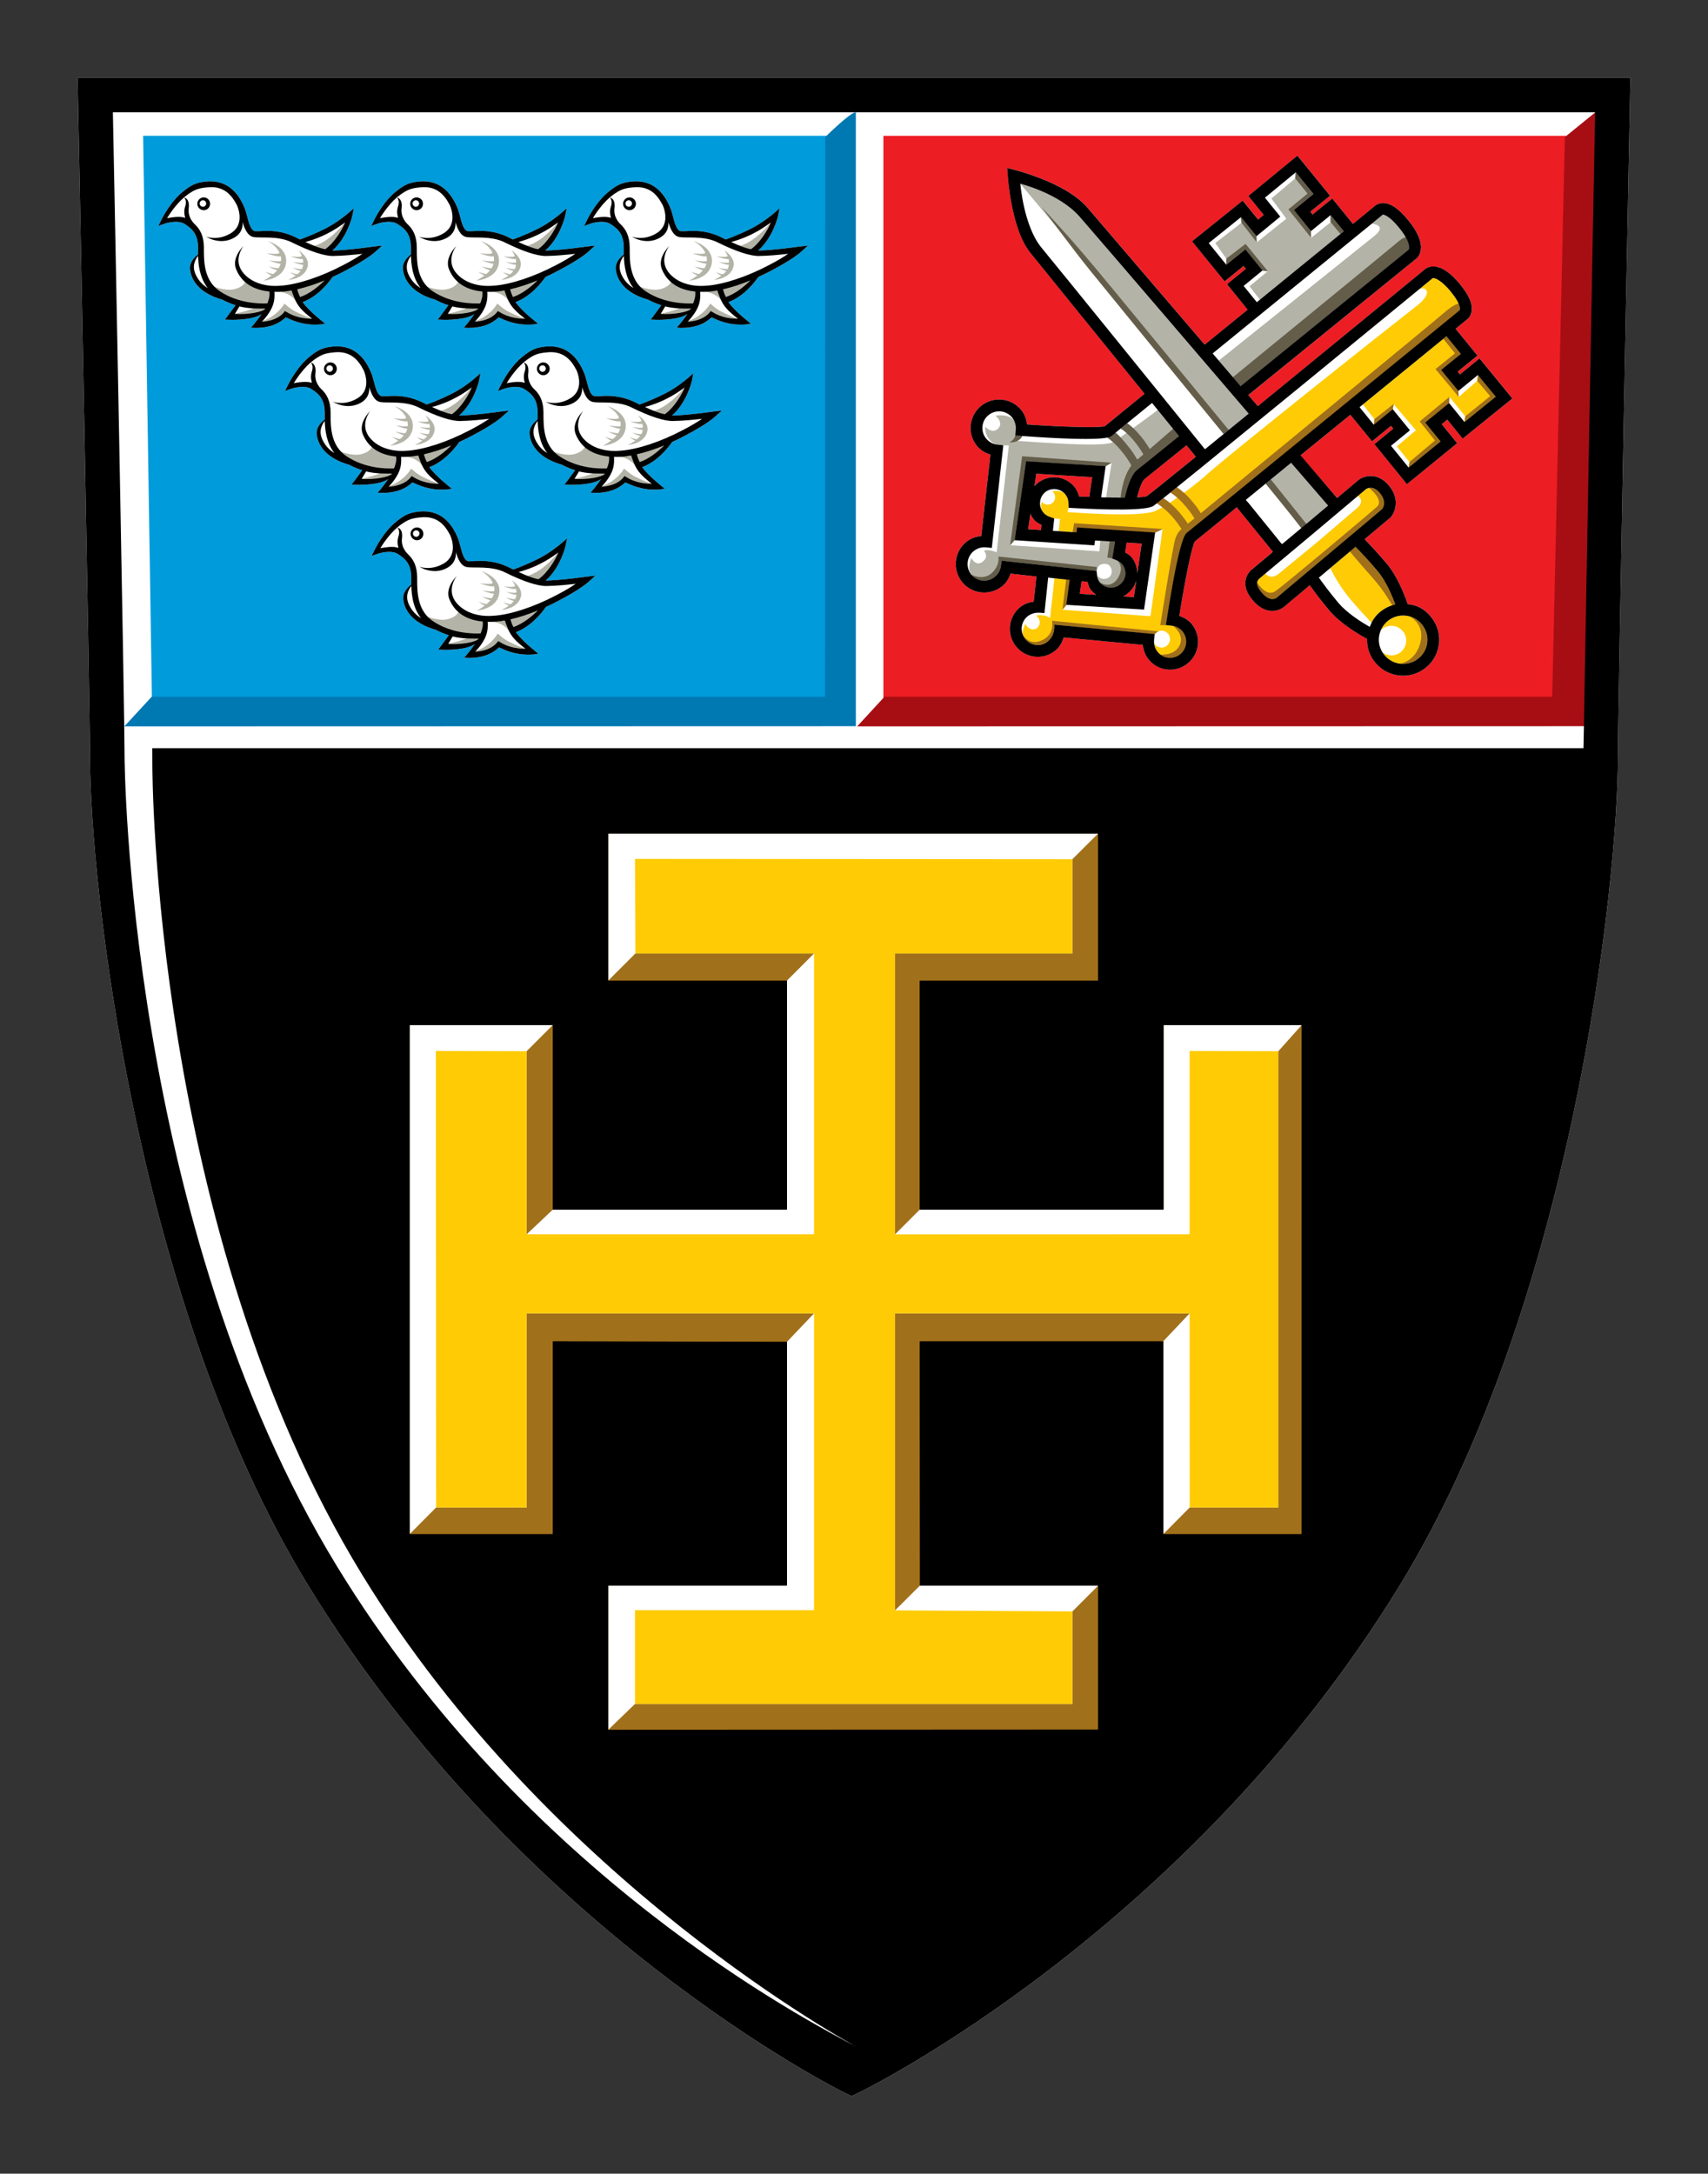 <?xml version="1.0" encoding="UTF-8" standalone="no"?>
<!-- Created with Inkscape (http://www.inkscape.org/) -->

<svg
   xmlns:dc="http://purl.org/dc/elements/1.1/"
   xmlns:cc="http://creativecommons.org/ns#"
   xmlns:rdf="http://www.w3.org/1999/02/22-rdf-syntax-ns#"
   xmlns:svg="http://www.w3.org/2000/svg"
   xmlns="http://www.w3.org/2000/svg"
   xmlns:sodipodi="http://sodipodi.sourceforge.net/DTD/sodipodi-0.dtd"
   xmlns:inkscape="http://www.inkscape.org/namespaces/inkscape"
   width="220"
   height="279.89"
   id="svg4184"
   version="1.1"
   inkscape:version="0.48.5 r10040"
   sodipodi:docname="New document 5">
  <rect width="100%" height="100%" fill="#333333" stroke="none"/>
  <defs
     id="defs4186" />
  <sodipodi:namedview
     id="base"
     pagecolor="#ffffff"
     bordercolor="#666666"
     borderopacity="1.0"
     inkscape:pageopacity="0.0"
     inkscape:pageshadow="2"
     inkscape:zoom="0.98994949"
     inkscape:cx="102.23762"
     inkscape:cy="171.43221"
     inkscape:document-units="px"
     inkscape:current-layer="layer1"
     showgrid="false"
     fit-margin-top="0"
     fit-margin-left="0"
     fit-margin-right="0"
     fit-margin-bottom="0"
     inkscape:window-width="1440"
     inkscape:window-height="838"
     inkscape:window-x="-8"
     inkscape:window-y="-8"
     inkscape:window-maximized="1" />
  <g
     inkscape:label="Layer 1"
     inkscape:groupmode="layer"
     id="layer1"
     transform="translate(-341.03,33.451)">
    <g
       id="g3029"
       transform="matrix(5.727,0,0,-5.727,451.033,-23.447)">
      <path
         d="m 0,0 -17.462,0 0.007,-0.396 c 0.004,-0.13 0.271,-13.747 0.271,-14.866 0,-2.846 1.024,-12.288 4.899,-18.623 4.77,-7.799 11.989,-11.379 12.06,-11.414 l 0.17,-0.081 0.168,0.08 c 0.075,0.035 7.399,3.616 12.169,11.415 3.877,6.335 4.899,15.777 4.899,18.623 0,1.119 0.271,14.736 0.272,14.866 L 17.461,0 0,0 z"
         style="fill:#ffffff;fill-opacity:1;fill-rule:nonzero;stroke:none"
         id="path3031"
         inkscape:connector-curvature="0" />
    </g>
    <path
       d="m 454.817,-15.965 87.965,0 0,72.548 -87.965,0 0,-72.548 z m 33.634,33.227 -4.616,3.757 c 0,0 -0.372,0.298 -0.498,0.401 -0.756,0.252 -5.544,0.092 -10.011,-0.218 -0.092,-0.664 -0.315,-1.317 -0.75,-1.861 -1.294,-1.569 -3.614,-1.804 -5.177,-0.533 -0.756,0.619 -1.231,1.495 -1.334,2.474 -0.009,0.126 -0.023,0.258 -0.023,0.384 0,0.836 0.292,1.644 0.825,2.308 0.452,0.556 1.065,0.893 1.735,1.111 -0.12,1.037 -1.059,9.426 -1.18,10.48 -0.704,0.074 -1.38,0.309 -1.936,0.767 -0.888,0.722 -1.352,1.781 -1.352,2.852 0,0.807 0.269,1.626 0.819,2.302 1.266,1.575 3.585,1.815 5.166,0.538 0.521,-0.418 0.859,-0.996 1.082,-1.621 0.384,0.041 1.707,0.195 3.333,0.372 l -0.009,-0.018 c -0.098,0.939 -0.269,2.617 -0.344,3.253 -0.636,0.092 -1.248,0.303 -1.758,0.716 -0.865,0.704 -1.317,1.735 -1.317,2.783 0,0.802 0.263,1.604 0.802,2.274 1.254,1.546 3.522,1.781 5.057,0.533 0.538,-0.435 0.87,-1.042 1.082,-1.695 1.025,0.098 9.123,0.859 10.182,0.962 0.08,0.687 0.304,1.334 0.739,1.867 0.59,0.739 1.443,1.203 2.394,1.306 0.962,0.103 1.907,-0.177 2.657,-0.796 0.739,-0.59 1.208,-1.443 1.306,-2.394 0.018,-0.137 0.023,-0.263 0.023,-0.395 0,-0.825 -0.28,-1.621 -0.802,-2.268 -0.418,-0.515 -0.996,-0.842 -1.609,-1.054 0.681,-4.324 1.592,-8.917 2.004,-9.593 0.332,-0.258 2.394,-1.947 5.395,-4.398 l 0.35,0.435 4.284,5.286 -0.126,0.149 -2.503,2.09 c -0.009,0.005 -0.739,0.51 -0.882,1.495 -0.115,0.802 0.189,1.644 0.905,2.497 0.71,0.848 1.495,1.311 2.319,1.386 1.002,0.086 1.667,-0.447 1.735,-0.51 l 3.304,-2.772 0.018,-0.005 c 0.544,0.756 1.38,1.901 2.497,3.224 1.455,1.73 3.866,3.133 4.891,3.677 l -0.009,0.126 c 0,1.088 0.378,2.13 1.094,2.967 1.649,1.959 4.582,2.216 6.534,0.573 0.956,-0.807 1.541,-1.93 1.644,-3.161 0.018,-0.137 0.023,-0.269 0.023,-0.401 0,-1.094 -0.384,-2.136 -1.1,-2.989 -0.796,-0.951 -1.724,-1.483 -2.961,-1.586 l -0.005,-0.023 c -0.418,-1.226 -1.34,-3.574 -2.663,-5.16 -1.185,-1.415 -2.228,-2.508 -2.858,-3.156 l -0.005,-0.041 3.327,-2.789 0.046,-0.051 c 0.544,-0.647 1.191,-2.337 -0.263,-4.06 -1.472,-1.758 -3.178,-1.248 -3.877,-0.739 -0.018,0.023 -1.26,1.065 -2.778,2.337 l -0.028,0 -4.667,-5.389 -0.023,-0.086 c 2.102,-1.718 4.278,-3.494 6.409,-5.229 l 2.8,3.425 c 0,0 1.758,-1.443 2.44,-1.999 0.137,0.172 0.154,0.189 0.292,0.361 -0.676,0.556 -2.434,1.993 -2.434,1.993 l 4.192,5.16 6.471,-5.28 c 0,0 -1.437,-1.764 -1.987,-2.445 0.304,-0.252 0.407,-0.332 0.716,-0.578 0.55,0.676 1.982,2.44 1.982,2.44 l 6.397,-5.171 -4.226,-5.16 c 0,0 -1.833,1.495 -2.526,2.056 -0.132,-0.16 -0.154,-0.183 -0.286,-0.349 0.699,-0.567 2.548,-2.062 2.548,-2.062 l -2.829,-3.476 0.005,0.018 c 0.641,-0.521 1.122,-0.916 1.42,-1.163 l -0.149,0.098 c 0.103,-0.052 0.619,-0.332 0.785,-1.065 0.206,-0.945 -0.269,-2.113 -1.46,-3.579 -1.163,-1.432 -2.262,-2.205 -3.253,-2.302 -0.573,-0.057 -1.019,0.12 -1.243,0.309 -0.2,0.16 -11.631,9.547 -21.562,17.662 l -0.028,-0.023 -1.168,-1.363 -0.018,-0.051 21.642,-17.576 c 0.075,-0.063 0.487,-0.429 0.561,-1.185 0.109,-1.025 -0.441,-2.279 -1.626,-3.734 -1.214,-1.495 -2.279,-2.222 -3.27,-2.211 -0.762,0.005 -1.151,0.464 -1.226,0.556 l 0.126,-0.126 -2.726,2.228 -0.032,0.009 -2.652,-3.253 c 0,0 -1.833,1.489 -2.531,2.05 -0.132,-0.172 -0.149,-0.189 -0.286,-0.355 0.693,-0.561 2.537,-2.062 2.537,-2.062 l -4.209,-5.16 -0.59,0.487 -5.733,4.713 c 0,0 1.432,1.764 1.982,2.44 -0.309,0.252 -0.412,0.338 -0.722,0.59 -0.55,-0.681 -1.982,-2.44 -1.982,-2.44 l -6.529,5.24 4.198,5.16 c 0,0 1.764,-1.426 2.445,-1.976 0.137,0.166 0.154,0.189 0.286,0.361 -0.67,0.55 -2.422,1.982 -2.422,1.982 l 2.646,3.27 -0.023,0.027 -5.504,4.484 c 0,0 -10.068,-11.757 -15.073,-17.61 -3.03,-3.545 -10.36,-5.137 -10.36,-5.137 0,0 0.298,7.577 2.949,10.881 2.05,2.548 9.06,11.19 14.575,17.977 l 0.16,0.224 z m -1.117,24.414 c -0.115,0.79 -0.212,1.443 -0.258,1.758 -0.28,-0.018 -0.681,-0.037 -1.363,-0.075 l 0.009,-0.009 c 0.189,-0.103 0.372,-0.229 0.544,-0.372 0.533,-0.418 0.916,-0.996 1.105,-1.644 l -0.041,0.344 z m -1.054,-5.263 c 0.796,0.051 1.46,0.097 1.798,0.12 -0.08,0.567 -0.275,1.878 -0.47,3.23 l -0.092,0.607 c 0,-0.767 -0.263,-1.5 -0.75,-2.102 -0.235,-0.28 -0.533,-0.412 -0.807,-0.596 0.063,-0.349 0.103,-0.681 0.177,-1.134 l 0.028,-0.137 c 0.032,0.005 0.074,0.005 0.115,0.014 m -4.049,6.729 c -0.916,-0.063 -1.712,-0.109 -2.119,-0.137 0.063,-0.447 0.143,-1.025 0.212,-1.495 l 0.032,-0.115 c 0.372,0.041 0.63,0.069 0.739,0.075 0.12,0.361 0.189,0.733 0.435,1.037 0.166,0.195 0.344,0.378 0.544,0.527 l 0.154,0.109 z m -8.476,-10.452 c 0.12,0.298 0.246,0.527 0.464,0.785 0.241,0.315 0.63,0.481 0.974,0.681 -0.023,0.218 -0.057,0.378 -0.086,0.63 l -0.023,0.009 c -0.722,-0.046 -1.311,-0.086 -1.626,-0.109 0.057,-0.378 0.166,-1.1 0.292,-1.953 l 0.005,-0.046 z m 7.479,-2.159 c -0.412,-0.018 -0.813,-0.032 -1.214,-0.051 -0.12,-0.452 -0.304,-0.882 -0.601,-1.248 -1.163,-1.42 -3.281,-1.644 -4.725,-0.493 -0.172,0.149 -0.28,0.246 -0.424,0.418 l 0,0 c 0.103,-0.722 0.189,-1.317 0.235,-1.609 1.059,0.063 5.967,0.361 7.199,0.441 -0.098,0.664 -0.263,1.81 -0.372,2.543 l -0.098,0 z m 6.259,0.041 c 0.269,-1.065 0.641,-2.079 0.939,-2.314 -0.018,0.009 1.518,-1.226 1.518,-1.226 l 3.785,-3.052 0.12,-0.086 c 0.515,0.63 0.916,1.122 1.185,1.455 l -0.126,0.126 c -3.287,2.669 -5.647,4.57 -6.179,4.959 -0.16,0.069 -0.556,0.115 -1.134,0.149 l -0.109,-0.009"
       style="fill:#ed1d24;fill-opacity:1;fill-rule:nonzero;stroke:none"
       id="path3033"
       inkscape:connector-curvature="0" />
    <g
       id="g3035"
       transform="matrix(5.727,0,0,-5.727,359.465,-15.968)">
      <path
         d="m 0,0 15.394,0 0,-12.669 -15.196,0 L 0,0 z M 2.662,-4.01 C 2.552,-4.174 2.426,-4.313 2.426,-4.313 l 0.08,-0.007 0.042,0 c 0.414,0.005 0.586,0.174 0.661,0.238 0.1,-0.044 0.365,-0.19 0.761,-0.161 l 0.043,0.004 0.081,0.015 c 0,0 -0.36,0.274 -0.507,0.486 L 3.591,-3.74 c 0.329,0.128 0.559,0.405 0.673,0.569 l 10e-4,-0.002 c 0.093,0.043 0.188,0.089 0.281,0.138 0.489,0.255 0.669,0.417 0.675,0.426 l 0.157,0.141 -0.209,-0.025 c -0.005,0 -0.536,-0.079 -0.906,-0.088 L 4.26,-2.578 c 0.321,0.285 0.434,0.733 0.439,0.755 l 0.04,0.191 -0.15,-0.128 C 4.588,-1.762 4.359,-1.954 4.104,-2.085 3.745,-2.264 3.528,-2.332 3.525,-2.333 L 3.526,-2.33 C 3.498,-2.318 3.469,-2.303 3.44,-2.289 3.099,-2.119 2.809,-2.134 2.636,-2.144 L 2.512,-2.145 C 2.419,-2.12 2.376,-1.953 2.342,-1.819 L 2.301,-1.673 C 2.128,-1.207 1.831,-0.989 1.417,-1.028 1.182,-1.052 1.077,-1.113 0.915,-1.24 0.62,-1.466 0.423,-1.866 0.415,-1.882 l -0.072,-0.144 0.152,0.053 c 0.003,0 0.269,0.088 0.428,-0.004 0.19,-0.116 0.309,-0.243 0.311,-0.531 l 0,-0.044 c 0,-0.033 0,-0.071 0.001,-0.11 L 1.237,-2.667 C 1.149,-2.733 1.036,-2.851 1.056,-3.01 1.114,-3.463 1.592,-3.635 1.79,-3.688 l 0,-10e-4 C 1.887,-3.741 1.984,-3.78 2.078,-3.81 l 0.001,0 -0.172,-0.235 -0.069,-0.088 0.109,-0.004 c 0.107,-0.004 0.524,-0.005 0.717,0.129 M 7.451,-4.01 C 7.34,-4.174 7.213,-4.313 7.213,-4.313 l 0.081,-0.007 0.043,0 c 0.413,0.005 0.585,0.174 0.661,0.238 0.099,-0.044 0.364,-0.19 0.76,-0.161 l 0.044,0.004 0.079,0.015 c 0,0 -0.359,0.274 -0.505,0.486 L 8.38,-3.74 c 0.328,0.128 0.557,0.405 0.672,0.569 l 0.001,-0.002 c 0.093,0.043 0.187,0.089 0.281,0.138 0.489,0.255 0.669,0.417 0.676,0.426 l 0.156,0.141 -0.209,-0.025 c -0.004,0 -0.536,-0.079 -0.907,-0.088 l -0.002,0.003 c 0.321,0.285 0.435,0.733 0.439,0.755 l 0.04,0.191 -0.15,-0.128 C 9.376,-1.762 9.147,-1.954 8.892,-2.085 8.534,-2.264 8.315,-2.332 8.313,-2.333 l 0.002,0.003 c -0.029,0.012 -0.057,0.027 -0.087,0.041 -0.342,0.17 -0.631,0.155 -0.804,0.145 L 7.301,-2.145 C 7.208,-2.12 7.164,-1.953 7.131,-1.819 L 7.09,-1.673 C 6.916,-1.207 6.618,-0.989 6.205,-1.028 5.97,-1.052 5.866,-1.113 5.703,-1.24 5.407,-1.466 5.211,-1.866 5.203,-1.882 l -0.072,-0.144 0.152,0.053 c 0.003,0 0.27,0.088 0.428,-0.004 0.19,-0.116 0.309,-0.243 0.312,-0.531 l 0,-0.044 c 0,-0.033 0,-0.071 0.001,-0.11 L 6.025,-2.667 C 5.938,-2.733 5.825,-2.851 5.844,-3.01 5.902,-3.463 6.381,-3.635 6.578,-3.688 L 6.579,-3.689 C 6.675,-3.741 6.772,-3.78 6.866,-3.81 l 0.002,0 -0.173,-0.235 -0.069,-0.088 0.109,-0.004 c 0.107,-0.004 0.524,-0.005 0.717,0.129 m 4.787,-0.002 c -0.111,-0.164 -0.238,-0.303 -0.238,-0.303 l 0.081,-0.007 0.043,0 c 0.413,0.005 0.586,0.174 0.661,0.238 0.1,-0.044 0.364,-0.19 0.76,-0.161 l 0.044,0.004 0.079,0.015 c 0,0 -0.358,0.274 -0.505,0.486 l 0.004,-0.002 c 0.328,0.128 0.557,0.405 0.672,0.569 l 10e-4,-0.002 c 0.094,0.043 0.188,0.089 0.281,0.138 0.489,0.255 0.669,0.417 0.676,0.426 l 0.156,0.141 -0.209,-0.025 c -0.005,0 -0.536,-0.079 -0.907,-0.088 l -0.003,0.003 c 0.323,0.285 0.436,0.733 0.44,0.755 l 0.041,0.191 -0.15,-0.128 C 14.164,-1.762 13.935,-1.954 13.68,-2.085 13.322,-2.264 13.104,-2.332 13.1,-2.333 l 0.002,0.003 c -0.028,0.012 -0.056,0.027 -0.086,0.041 -0.342,0.17 -0.63,0.155 -0.803,0.145 l -0.124,-10e-4 c -0.093,0.025 -0.137,0.192 -0.17,0.326 l -0.041,0.146 c -0.174,0.466 -0.472,0.684 -0.885,0.645 C 10.758,-1.052 10.654,-1.113 10.492,-1.24 10.196,-1.466 9.999,-1.866 9.99,-1.882 l -0.07,-0.144 0.151,0.053 c 0.004,0 0.27,0.088 0.428,-0.004 0.19,-0.116 0.31,-0.243 0.312,-0.531 l 0,-0.044 c 0,-0.033 0,-0.071 10e-4,-0.11 l 0.001,-0.005 c -0.087,-0.066 -0.2,-0.184 -0.181,-0.343 0.059,-0.453 0.537,-0.625 0.734,-0.678 l 0.001,-10e-4 c 0.096,-0.052 0.193,-0.091 0.287,-0.121 l 10e-4,0 -0.172,-0.235 -0.069,-0.088 0.109,-0.004 c 0.107,-0.004 0.524,-0.005 0.717,0.129 M 5.512,-7.72 C 5.402,-7.884 5.275,-8.023 5.275,-8.023 l 0.08,-0.007 0.043,0 c 0.414,0.005 0.585,0.174 0.661,0.238 0.099,-0.045 0.364,-0.19 0.76,-0.161 l 0.044,0.004 0.08,0.015 c 0,0 -0.36,0.274 -0.506,0.486 L 6.442,-7.45 c 0.328,0.128 0.557,0.405 0.671,0.569 l 0.002,-0.002 c 0.093,0.043 0.187,0.088 0.28,0.138 0.49,0.255 0.669,0.417 0.676,0.425 l 0.156,0.142 -0.208,-0.025 c -0.005,0 -0.536,-0.079 -0.907,-0.089 l -0.003,0.004 c 0.322,0.284 0.435,0.733 0.44,0.755 l 0.04,0.191 -0.15,-0.128 C 7.437,-5.473 7.208,-5.664 6.953,-5.795 6.595,-5.974 6.377,-6.042 6.374,-6.043 l 0.002,0.002 c -0.028,0.013 -0.057,0.028 -0.087,0.042 -0.341,0.17 -0.631,0.155 -0.804,0.145 L 5.362,-5.855 C 5.269,-5.83 5.225,-5.663 5.192,-5.529 L 5.151,-5.383 C 4.977,-4.917 4.68,-4.699 4.266,-4.739 4.031,-4.762 3.927,-4.824 3.765,-4.95 3.469,-5.176 3.273,-5.576 3.264,-5.592 l -0.071,-0.144 0.151,0.053 c 0.003,0 0.27,0.088 0.429,-0.004 0.189,-0.116 0.308,-0.244 0.311,-0.532 l 0,-0.043 c 0,-0.034 0,-0.071 0.001,-0.111 L 4.086,-6.377 C 3.999,-6.443 3.886,-6.561 3.906,-6.72 3.963,-7.173 4.442,-7.345 4.64,-7.398 l 0,-0.001 C 4.736,-7.451 4.833,-7.49 4.928,-7.52 l 0.001,0 L 4.756,-7.755 4.687,-7.843 4.796,-7.847 C 4.903,-7.851 5.32,-7.852 5.513,-7.719 M 10.3,-7.72 c -0.111,-0.164 -0.237,-0.303 -0.237,-0.303 l 0.081,-0.007 0.042,0 c 0.413,0.005 0.586,0.174 0.661,0.238 0.1,-0.045 0.364,-0.19 0.761,-0.161 l 0.043,0.004 0.08,0.015 c 0,0 -0.359,0.274 -0.506,0.486 l 0.004,-0.002 c 0.329,0.128 0.558,0.405 0.672,0.569 l 0.002,-0.002 c 0.093,0.043 0.187,0.088 0.281,0.138 0.488,0.255 0.669,0.417 0.675,0.425 l 0.156,0.142 -0.209,-0.025 c -0.004,0 -0.536,-0.079 -0.906,-0.089 l -0.003,0.004 c 0.322,0.284 0.435,0.733 0.44,0.755 l 0.04,0.191 -0.15,-0.128 c -0.002,-0.003 -0.23,-0.194 -0.485,-0.325 -0.359,-0.179 -0.576,-0.247 -0.58,-0.248 l 0.002,0.002 c -0.028,0.013 -0.057,0.028 -0.087,0.042 -0.341,0.17 -0.63,0.155 -0.803,0.145 L 10.15,-5.855 c -0.093,0.025 -0.136,0.192 -0.17,0.326 L 9.939,-5.383 C 9.765,-4.917 9.467,-4.699 9.054,-4.739 8.819,-4.762 8.715,-4.824 8.553,-4.95 8.258,-5.176 8.06,-5.576 8.052,-5.592 l -0.071,-0.144 0.151,0.053 c 0.004,0 0.27,0.088 0.428,-0.004 0.19,-0.116 0.31,-0.244 0.312,-0.532 l 0,-0.043 c 0,-0.034 0,-0.071 10e-4,-0.111 L 8.875,-6.377 C 8.787,-6.443 8.674,-6.561 8.694,-6.72 8.752,-7.173 9.23,-7.345 9.428,-7.398 l 0,-0.001 C 9.524,-7.451 9.621,-7.49 9.715,-7.52 l 0.002,0 -0.173,-0.235 -0.069,-0.088 0.11,-0.004 c 0.106,-0.004 0.523,-0.005 0.717,0.128 M 7.459,-11.43 c -0.11,-0.164 -0.237,-0.304 -0.237,-0.304 l 0.08,-0.006 0.043,0 c 0.414,0.005 0.586,0.174 0.661,0.237 0.099,-0.044 0.364,-0.189 0.761,-0.16 l 0.043,0.004 0.08,0.015 c 0,0 -0.36,0.274 -0.506,0.485 l 0.004,-10e-4 c 0.329,0.127 0.558,0.405 0.672,0.569 l 10e-4,-0.002 c 0.094,0.043 0.188,0.088 0.281,0.138 0.49,0.255 0.669,0.417 0.676,0.425 l 0.156,0.141 -0.208,-0.024 c -0.005,0 -0.536,-0.079 -0.907,-0.089 l -0.003,0.004 c 0.321,0.284 0.435,0.733 0.439,0.754 L 9.536,-9.052 9.385,-9.18 C 9.384,-9.183 9.155,-9.374 8.901,-9.505 8.542,-9.684 8.324,-9.752 8.321,-9.753 l 0.002,0.002 c -0.028,0.013 -0.057,0.028 -0.087,0.042 -0.341,0.17 -0.631,0.155 -0.804,0.144 l -0.123,0 C 7.216,-9.54 7.172,-9.373 7.139,-9.239 L 7.098,-9.094 C 6.924,-8.627 6.627,-8.409 6.213,-8.449 5.978,-8.472 5.874,-8.534 5.711,-8.66 5.416,-8.887 5.22,-9.286 5.211,-9.302 l -0.072,-0.145 0.153,0.054 c 0.002,0 0.269,0.088 0.428,-0.004 0.189,-0.116 0.308,-0.244 0.311,-0.532 l 0,-0.043 c 0,-0.034 0,-0.071 0.001,-0.111 l 0.001,-0.005 c -0.087,-0.065 -0.2,-0.183 -0.18,-0.342 0.057,-0.453 0.536,-0.625 0.734,-0.678 l 0,-0.002 c 0.096,-0.051 0.193,-0.09 0.288,-0.12 l 0,0 -0.172,-0.235 -0.069,-0.088 0.109,-0.004 c 0.107,-0.004 0.524,-0.005 0.717,0.128"
         style="fill:#009bdb;fill-opacity:1;fill-rule:nonzero;stroke:none"
         id="path3037"
         inkscape:connector-curvature="0" />
    </g>
    <g
       id="g3039"
       transform="matrix(5.727,0,0,-5.727,546.529,-18.996)">
      <path
         d="m 0,0 -0.687,-0.558 -0.285,-12.583 -15.018,0 -0.613,-0.666 16.628,0.004 L 0,0 z"
         style="fill:#a70e13;fill-opacity:1;fill-rule:nonzero;stroke:none"
         id="path3041"
         inkscape:connector-curvature="0" />
    </g>
    <g
       id="g3043"
       transform="matrix(5.727,0,0,-5.727,484.423,70.4)">
      <path
         d="m 0,0 -11.958,0 0,-4.513 4.019,0 0,-3.945 -4.061,0 0,4.151 -4.425,0 0,-12.605 4.425,0 0,4.278 4.061,0 0,-4.277 -4.019,0 0,-4.447 12.224,0 0,4.447 -4.008,0 0,4.256 4.162,0 0,-4.303 4.424,0 0,12.651 -4.311,0 0,-4.151 -4.32,0 0,3.966 4.087,0 L 0.3,0 0,0 z m -0.334,-0.601 -0.585,-0.583 0,-2.12 -3.989,0 0,-6.315 0.56,0.56 5.481,0 0,4.151 3.11,0 -0.53,-0.593 0,-10.259 -1.994,0 -0.594,-0.598 0,4.336 0.592,0.626 -6.625,0 0,-6.677 0.565,0.562 4.009,0 -0.585,-0.586 0,-2.08 -9.838,0 -0.601,-0.581 0,3.247 4.02,0 0,5.477 0.608,0.638 -6.464,0 0,-4.364 -2.036,0 -0.595,-0.598 0,11.45 3.224,0 -0.593,-0.593 0,-4.117 0.593,0.559 5.263,0 0,5.146 0.608,0.609 -4.019,0 -0.609,-0.609 0,3.312 11.024,0 z"
         style="fill:#a1701a;fill-opacity:1;fill-rule:nonzero;stroke:none"
         id="path3045"
         inkscape:connector-curvature="0" />
    </g>
    <g
       id="g3047"
       transform="matrix(5.727,0,0,-5.727,397.168,101.87)">
      <path
         d="m 0,0 0.006,-10.265 2.036,0 0,4.364 6.464,0 0,-6.672 -4.027,0 0,-2.109 9.838,0 0,2.081 -3.989,0.023 0,6.677 6.625,0 0.002,-4.364 1.993,0 0,10.259 -1.995,0.006 0,-4.122 -6.625,-0.002 0,6.315 3.989,0 0,2.12 -9.838,0.007 0.008,-2.127 4.019,0 0,-6.313 -6.464,0 0,4.116 L 0,0 z"
         style="fill:#ffcb05;fill-opacity:1;fill-rule:nonzero;stroke:none"
         id="path3049"
         inkscape:connector-curvature="0" />
    </g>
    <g
       id="g3051"
       transform="matrix(5.727,0,0,-5.727,484.423,70.4)">
      <path
         d="m 0,0 -11.958,0 0,-4.513 4.019,0 0,-3.945 -4.061,0 0,4.151 -4.425,0 0,-12.651 4.425,0 0,4.324 4.061,0 0,-4.277 -4.019,0 0,-4.447 12.224,0 0,4.447 -4.008,0 0,4.256 4.162,0 0,-4.303 4.424,0 0,12.651 -4.311,0 0,-4.151 -4.32,0 0,3.966 4.087,0 L 0.3,0 0,0 z m -0.334,-0.601 0,-3.312 -4.014,0 0,-5.146 5.481,0 0,4.151 3.11,0 -0.002,-11.45 -3.116,0 0,4.336 -5.471,0 0.003,-5.489 4.009,0 0,-3.242 -11.024,-0.005 0,3.247 4.02,0 0,5.477 -5.263,0.012 0,-4.336 -3.224,0 0,11.45 3.224,0 0,-4.151 5.263,0 0,5.146 -4.02,0 0,3.312 11.024,0 z"
         style="fill:#000000;fill-opacity:1;fill-rule:nonzero;stroke:none"
         id="path3053"
         inkscape:connector-curvature="0" />
    </g>
    <g
       id="g3055"
       transform="matrix(5.727,0,0,-5.727,451.033,-23.447)">
      <path
         d="m 0,0 -17.462,0 0.007,-0.396 c 0.004,-0.13 0.271,-13.747 0.271,-14.866 0,-2.846 1.024,-12.288 4.899,-18.623 4.77,-7.799 11.989,-11.379 12.06,-11.414 l 0.17,-0.081 0.168,0.08 c 0.075,0.035 7.399,3.616 12.169,11.415 3.877,6.335 4.899,15.777 4.899,18.623 0,1.119 0.271,14.736 0.272,14.866 L 17.461,0 0,0 z m 0.059,-44.274 c -1.091,0.576 -7.433,3.848 -11.681,10.794 -4.731,7.733 -4.784,18.14 -4.784,18.218 0,1.03 -0.218,12.255 -0.263,14.485 l 16.669,0 16.668,0 c -0.037,-1.804 -0.241,-13.142 -0.241,-13.142 l -0.011,-0.654 -0.01,-0.502 -32.19,0 c 0,0 0.003,-0.292 0.003,-0.359 0,-0.08 -0.016,-10.486 4.715,-18.219 4.249,-6.946 11.125,-10.621 11.125,-10.621 m 5.431,27.28 0,-3.312 -4.013,0 0,-5.146 5.481,0 0,4.151 3.11,0 -0.002,-11.451 -3.117,0.001 0,4.336 -5.471,0 0.004,-5.49 4.009,0 -10e-4,-3.24 -11.023,-0.006 0,3.246 4.019,0 0,5.478 -5.262,0.012 0,-4.337 -3.224,0 0,11.451 3.224,0 0,-4.151 5.262,0 0,5.146 -4.019,0 0,3.312 11.023,0"
         style="fill:#000000;fill-opacity:1;fill-rule:nonzero;stroke:none"
         id="path3057"
         inkscape:connector-curvature="0" />
    </g>
    <g
       id="g3059"
       transform="matrix(5.727,0,0,-5.727,451.267,-18.996)">
      <path
         d="m 0,0 c -0.128,0 -0.688,-0.558 -0.688,-0.558 l -0.005,-12.583 -15.145,0 -0.613,-0.666 L 0,-13.803 0,0"
         style="fill:#0078b2;fill-opacity:1;fill-rule:nonzero;stroke:none"
         id="path3061"
         inkscape:connector-curvature="0" />
    </g>
    <g
       id="g3063"
       transform="matrix(5.727,0,0,-5.727,381.213,-1.731)">
      <path
         d="m 0,0 c 0.377,0.068 0.731,0.525 0.731,0.525 l 0.042,0.079 c 0,0 -0.032,-0.241 -0.15,-0.417 C 0.505,0.01 0.324,-0.109 0.324,-0.109 L 0.011,-0.007 0,0"
         style="fill:#b3b3a7;fill-opacity:1;fill-rule:nonzero;stroke:none"
         id="path3065"
         inkscape:connector-curvature="0" />
    </g>
    <g
       id="g3067"
       transform="matrix(5.727,0,0,-5.727,374.754,7.912)">
      <path
         d="m 0,0 c 0.354,0.11 0.51,0.398 0.51,0.398 0,0 0.122,-0.12 0.256,-0.186 0.297,-0.146 0.438,-0.179 0.438,-0.179 0,0 -0.033,-0.046 -0.25,-0.008 C 0.738,0.061 0.522,0.14 0.522,0.14 c 0,0 -0.214,-0.191 -0.561,-0.174 L 0,0"
         style="fill:#b3b3a7;fill-opacity:1;fill-rule:nonzero;stroke:none"
         id="path3069"
         inkscape:connector-curvature="0" />
    </g>
    <g
       id="g3071"
       transform="matrix(5.727,0,0,-5.727,376.196,4.163)">
      <path
         d="m 0,0 c 0,0 0.145,0.043 0.334,-0.047 0.142,-0.067 0.238,-0.223 0.238,-0.223 0,0 0.597,0.373 0.666,0.59 0,0.002 -0.802,-0.202 -0.802,-0.202 L -0.003,0.075 -0.054,0.072 c 0,0 -0.189,0.02 -0.307,0.072 -0.115,0.047 -0.256,0.124 -0.256,0.124 0,0 0,-0.131 -0.234,-0.198 -0.231,-0.065 -0.548,0.082 -0.548,0.082 0,0 0.392,-0.394 0.841,-0.425 0.069,-0.005 0.128,-0.008 0.179,-0.009 l -0.007,-0.04 c 0,0 0.018,-0.015 -0.103,-0.062 -0.226,-0.08 -0.449,-0.119 -0.449,-0.119 l 0.222,-0.034 c 0.268,-0.017 0.527,0.105 0.527,0.105 l 0.067,0.103 0.039,0.075 L 0,0"
         style="fill:#b3b3a7;fill-opacity:1;fill-rule:nonzero;stroke:none"
         id="path3073"
         inkscape:connector-curvature="0" />
    </g>
    <g
       id="g3075"
       transform="matrix(5.727,0,0,-5.727,374.721,6.988)">
      <path
         d="m 0,0 c -0.193,-0.133 -0.61,-0.132 -0.717,-0.128 l -0.109,0.004 0.069,0.088 0.172,0.235 0,0 c -0.095,0.03 -0.192,0.069 -0.289,0.12 l 0,0.002 c -0.198,0.053 -0.676,0.224 -0.734,0.678 -0.02,0.158 0.093,0.276 0.181,0.342 l -0.002,0.005 c 0,0.039 0,0.077 0,0.111 l 0,0.043 C -1.432,1.788 -1.551,1.916 -1.741,2.032 -1.9,2.123 -2.166,2.036 -2.169,2.036 l -0.152,-0.054 0.072,0.145 c 0.008,0.016 0.205,0.415 0.5,0.641 0.162,0.127 0.267,0.189 0.502,0.212 0.414,0.039 0.711,-0.179 0.884,-0.645 L -0.322,2.19 c 0.034,-0.134 0.077,-0.302 0.17,-0.327 l 0.124,0.001 C 0.145,1.875 0.435,1.89 0.776,1.72 0.805,1.705 0.834,1.691 0.862,1.678 L 0.861,1.676 c 0.003,0.001 0.22,0.069 0.579,0.248 0.255,0.13 0.484,0.322 0.485,0.324 L 2.075,2.377 2.035,2.185 C 2.03,2.164 1.917,1.715 1.596,1.43 L 1.599,1.427 C 1.969,1.437 2.5,1.515 2.505,1.515 L 2.714,1.54 2.557,1.399 C 2.551,1.391 2.371,1.229 1.882,0.974 1.789,0.924 1.694,0.878 1.601,0.836 L 1.6,0.838 C 1.486,0.674 1.256,0.396 0.927,0.269 L 0.923,0.27 C 1.07,0.058 1.43,-0.215 1.43,-0.215 L 1.349,-0.23 1.306,-0.234 C 0.91,-0.263 0.645,-0.118 0.546,-0.074 0.47,-0.137 0.298,-0.306 -0.116,-0.311 l -0.042,0 -0.08,0.006 c 0,0 0.127,0.14 0.236,0.303 M -1.445,2.48 c 0,-0.079 0.065,-0.145 0.145,-0.145 0.079,0 0.143,0.066 0.143,0.145 0,0.078 -0.064,0.143 -0.143,0.143 -0.08,0 -0.145,-0.065 -0.145,-0.143 m 0.053,0.004 c 0,0.042 0.033,0.074 0.075,0.074 0.039,0 0.072,-0.032 0.072,-0.074 0,-0.037 -0.033,-0.072 -0.072,-0.072 -0.042,0 -0.075,0.035 -0.075,0.072 m 0.178,-1.895 c -0.174,0.224 -0.207,0.5 -0.214,0.721 L -1.427,1.308 C -1.499,1.219 -1.571,1.068 -1.477,0.878 -1.41,0.741 -1.324,0.656 -1.215,0.587 l 0.001,0.002 z M 1.438,1.462 C 1.645,1.611 1.815,1.9 1.88,2.06 1.789,1.998 1.486,1.754 0.982,1.619 L 0.984,1.621 C 1.181,1.531 1.305,1.482 1.433,1.458 L 1.438,1.462 z M 0.291,0.479 C 0.291,0.376 0.296,0.263 0.213,0.105 0.132,-0.051 0.006,-0.172 0.006,-0.173 0.411,-0.148 0.524,0.068 0.524,0.068 L 0.574,0.04 c 0.004,0 0.198,-0.146 0.565,-0.146 C 0.92,0.065 0.813,0.172 0.737,0.363 0.706,0.439 0.687,0.493 0.675,0.531 0.601,0.517 0.529,0.508 0.461,0.503 L 0.456,0.505 c 0,0 -0.068,-0.008 -0.169,-0.004 L 0.291,0.479 z m 0.51,0.079 C 0.812,0.514 0.832,0.455 0.867,0.383 L 0.866,0.382 C 1.089,0.457 1.29,0.629 1.416,0.754 L 1.415,0.756 C 1.203,0.668 0.996,0.601 0.803,0.557 L 0.801,0.558 z M 0.113,0.239 c 0.007,0 0.011,0 0.017,0.001 l 0,-0.002 c 0.055,0.138 0.054,0.215 0.047,0.269 l -0.001,0 c -0.252,0.024 -0.598,0.126 -0.749,0.503 -0.105,0.267 0.168,0.52 0.168,0.52 0,0 -0.257,-0.312 0,-0.613 0.306,-0.354 0.84,-0.278 0.84,-0.278 L 0.439,0.638 C 0.82,0.667 1.329,0.836 1.819,1.092 2.026,1.198 2.167,1.285 2.269,1.355 2.081,1.334 1.824,1.308 1.612,1.306 1.412,1.303 1.089,1.409 0.678,1.613 0.367,1.768 -0.033,1.701 -0.187,1.733 -0.317,1.762 -0.383,1.92 -0.426,2.067 l 0,-0.001 C -0.42,1.937 -0.462,1.804 -0.615,1.717 c -0.321,-0.183 -0.63,0.022 -0.63,0.022 0,0 0.252,-0.098 0.542,0.071 0.367,0.215 0.14,0.657 0.14,0.657 L -0.566,2.468 C -0.713,2.755 -0.921,2.88 -1.216,2.849 -1.419,2.831 -1.505,2.8 -1.673,2.679 -1.876,2.531 -2.046,2.287 -2.125,2.156 c 0.1,0.017 0.282,0.052 0.406,0.008 l 0.002,0 c -0.009,0.039 -0.021,0.077 -0.021,0.137 0,0.066 0.021,0.115 0.031,0.16 0.022,0.108 -0.035,0.157 -0.035,0.157 0,0 0.132,-0.009 0.103,-0.244 C -1.665,2.162 -1.504,2.021 -1.504,2.021 -1.386,1.912 -1.298,1.757 -1.297,1.5 l 0,-0.043 c 0,-0.282 0.002,-0.707 0.36,-0.945 0.409,-0.272 0.883,-0.28 1.05,-0.273 M 0.087,0.124 c -0.128,0 -0.372,-0.008 -0.588,0.049 l 0.005,0.002 C -0.525,0.128 -0.564,0.064 -0.6,0.003 -0.3,-0.018 0.031,0.047 0.083,0.12 l 0.004,0.004"
         style="fill:#000000;fill-opacity:1;fill-rule:nonzero;stroke:none"
         id="path3077"
         inkscape:connector-curvature="0" />
    </g>
    <g
       id="g3079"
       transform="matrix(5.727,0,0,-5.727,375.999,2.032)">
      <path
         d="m 0,0 c -0.093,-0.07 -0.181,-0.115 -0.181,-0.115 0,0 0.436,0.032 0.503,0.366 0.077,0.392 -0.404,0.524 -0.404,0.524 0,0 0.174,-0.088 0.256,-0.247 l 0,-0.004 C 0.174,0.521 0.175,0.52 0.176,0.517 0.195,0.462 -0.113,0.501 -0.113,0.501 c 0,0 0.241,-0.087 0.317,-0.067 L 0.208,0.436 C 0.215,0.406 0.218,0.373 0.216,0.339 L 0.215,0.328 c -0.044,-0.026 -0.274,0.014 -0.274,0.014 0,0 0.178,-0.072 0.261,-0.075 L 0.205,0.264 C 0.202,0.248 0.199,0.246 0.193,0.229 0.185,0.207 0.174,0.185 0.161,0.165 l 0.001,0.001 c -0.067,-0.005 -0.229,0.038 -0.229,0.038 0,0 0.112,-0.062 0.195,-0.084 L 0.131,0.123 C 0.103,0.09 0.072,0.059 0.039,0.032 l 0,0.001 c -0.07,0.012 -0.177,0.053 -0.177,0.053 0,0 0.069,-0.052 0.136,-0.084 L 0,0"
         style="fill:#b3b3a7;fill-opacity:1;fill-rule:nonzero;stroke:none"
         id="path3081"
         inkscape:connector-curvature="0" />
    </g>
    <g
       id="g3083"
       transform="matrix(5.727,0,0,-5.727,379.894,-0.527)">
      <path
         d="m 0,0 c 0.017,-0.048 -0.25,-0.015 -0.25,-0.015 0,0 0.209,-0.078 0.275,-0.056 L 0.023,-0.076 c 0.008,-0.027 0.011,-0.043 0.012,-0.075 l 10e-4,0 c -0.038,-0.024 -0.24,0.012 -0.24,0.012 0,0 0.155,-0.064 0.228,-0.065 l 0.008,0.005 C 0.031,-0.215 0.028,-0.232 0.023,-0.249 0.019,-0.268 0.011,-0.286 0.002,-0.304 l 0,0.004 c -0.055,-0.008 -0.206,0.03 -0.206,0.03 0,0 0.101,-0.054 0.174,-0.073 l 0.005,0 c -0.022,-0.029 -0.05,-0.056 -0.079,-0.079 l 0.005,0.003 c -0.061,0.008 -0.167,0.049 -0.167,0.049 0,0 0.066,-0.049 0.127,-0.077 l 0.004,0 c -0.085,-0.061 -0.169,-0.098 -0.169,-0.098 0,0 0.387,0.023 0.441,0.318 0.037,0.196 -0.211,0.351 -0.211,0.351 0,0 0.044,-0.047 0.076,-0.124"
         style="fill:#b3b3a7;fill-opacity:1;fill-rule:nonzero;stroke:none"
         id="path3085"
         inkscape:connector-curvature="0" />
    </g>
    <g
       id="g3087"
       transform="matrix(5.727,0,0,-5.727,408.63,-1.731)">
      <path
         d="m 0,0 c 0.378,0.068 0.732,0.525 0.732,0.525 l 0.041,0.079 c 0,0 -0.032,-0.241 -0.149,-0.417 C 0.506,0.01 0.325,-0.109 0.325,-0.109 L 0.011,-0.007 0,0"
         style="fill:#b3b3a7;fill-opacity:1;fill-rule:nonzero;stroke:none"
         id="path3089"
         inkscape:connector-curvature="0" />
    </g>
    <g
       id="g3091"
       transform="matrix(5.727,0,0,-5.727,402.175,7.912)">
      <path
         d="m 0,0 c 0.354,0.11 0.51,0.398 0.51,0.398 0,0 0.122,-0.12 0.256,-0.186 0.296,-0.146 0.438,-0.179 0.438,-0.179 0,0 -0.033,-0.046 -0.25,-0.008 C 0.738,0.061 0.521,0.14 0.521,0.14 c 0,0 -0.213,-0.191 -0.561,-0.174 L 0,0"
         style="fill:#b3b3a7;fill-opacity:1;fill-rule:nonzero;stroke:none"
         id="path3093"
         inkscape:connector-curvature="0" />
    </g>
    <g
       id="g3095"
       transform="matrix(5.727,0,0,-5.727,403.618,4.163)">
      <path
         d="m 0,0 c 0,0 0.145,0.043 0.334,-0.047 0.141,-0.067 0.237,-0.223 0.237,-0.223 0,0 0.598,0.373 0.667,0.59 C 1.239,0.322 0.436,0.118 0.436,0.118 L -0.003,0.075 -0.054,0.072 c 0,0 -0.19,0.02 -0.307,0.072 -0.115,0.047 -0.256,0.124 -0.256,0.124 0,0 0,-0.131 -0.234,-0.198 C -1.082,0.005 -1.4,0.152 -1.4,0.152 c 0,0 0.393,-0.394 0.842,-0.425 0.069,-0.005 0.128,-0.008 0.179,-0.009 l -0.007,-0.04 c 0,0 0.018,-0.015 -0.103,-0.062 -0.226,-0.08 -0.449,-0.119 -0.449,-0.119 l 0.222,-0.034 c 0.268,-0.017 0.527,0.105 0.527,0.105 l 0.066,0.103 0.04,0.075 L 0,0"
         style="fill:#b3b3a7;fill-opacity:1;fill-rule:nonzero;stroke:none"
         id="path3097"
         inkscape:connector-curvature="0" />
    </g>
    <g
       id="g3099"
       transform="matrix(5.727,0,0,-5.727,402.143,6.988)">
      <path
         d="m 0,0 c -0.193,-0.133 -0.611,-0.132 -0.717,-0.128 l -0.109,0.004 0.069,0.088 0.172,0.235 -0.001,0 c -0.094,0.03 -0.191,0.069 -0.288,0.12 l 0,0.002 c -0.198,0.053 -0.676,0.224 -0.734,0.678 -0.02,0.158 0.093,0.276 0.181,0.342 l -0.002,0.005 c 0,0.039 0,0.077 0,0.111 l 0,0.043 C -1.432,1.788 -1.551,1.916 -1.742,2.032 -1.9,2.123 -2.166,2.036 -2.169,2.036 l -0.152,-0.054 0.072,0.145 c 0.008,0.016 0.204,0.415 0.5,0.641 0.162,0.127 0.267,0.189 0.502,0.212 0.413,0.039 0.71,-0.179 0.884,-0.645 L -0.322,2.19 c 0.034,-0.134 0.077,-0.302 0.17,-0.327 l 0.124,0.001 C 0.145,1.875 0.434,1.89 0.776,1.72 0.805,1.705 0.834,1.691 0.862,1.678 L 0.861,1.676 c 0.002,0.001 0.22,0.069 0.579,0.248 0.255,0.13 0.484,0.322 0.485,0.324 L 2.075,2.377 2.034,2.185 C 2.03,2.164 1.917,1.715 1.596,1.43 L 1.598,1.427 C 1.969,1.437 2.5,1.515 2.504,1.515 L 2.714,1.54 2.557,1.399 C 2.551,1.391 2.371,1.229 1.882,0.974 1.788,0.924 1.694,0.878 1.601,0.836 L 1.6,0.838 C 1.485,0.674 1.256,0.396 0.927,0.269 L 0.923,0.27 C 1.07,0.058 1.429,-0.215 1.429,-0.215 L 1.349,-0.23 1.306,-0.234 C 0.91,-0.263 0.645,-0.118 0.546,-0.074 0.47,-0.137 0.298,-0.306 -0.116,-0.311 l -0.042,0 -0.081,0.006 c 0,0 0.127,0.14 0.237,0.303 M -1.445,2.48 c 0,-0.079 0.065,-0.145 0.145,-0.145 0.079,0 0.143,0.066 0.143,0.145 0,0.078 -0.064,0.143 -0.143,0.143 -0.08,0 -0.145,-0.065 -0.145,-0.143 m 0.053,0.004 c 0,0.042 0.033,0.074 0.075,0.074 0.038,0 0.072,-0.032 0.072,-0.074 0,-0.037 -0.034,-0.072 -0.072,-0.072 -0.042,0 -0.075,0.035 -0.075,0.072 m 0.178,-1.895 c -0.174,0.224 -0.208,0.5 -0.214,0.721 L -1.427,1.308 C -1.499,1.219 -1.571,1.068 -1.478,0.878 -1.41,0.741 -1.324,0.656 -1.215,0.587 l 0.001,0.002 z M 1.437,1.462 C 1.645,1.611 1.815,1.9 1.88,2.06 1.789,1.998 1.486,1.754 0.982,1.619 L 0.983,1.621 C 1.181,1.531 1.304,1.482 1.432,1.458 L 1.437,1.462 z M 0.291,0.479 C 0.291,0.376 0.295,0.263 0.213,0.105 0.132,-0.051 0.006,-0.172 0.006,-0.173 0.411,-0.148 0.524,0.068 0.524,0.068 L 0.574,0.04 c 0.004,0 0.198,-0.146 0.565,-0.146 C 0.92,0.065 0.813,0.172 0.736,0.363 0.706,0.439 0.687,0.493 0.675,0.531 0.601,0.517 0.529,0.508 0.461,0.503 L 0.456,0.505 c 0,0 -0.068,-0.008 -0.169,-0.004 L 0.291,0.479 z m 0.51,0.079 C 0.812,0.514 0.832,0.455 0.866,0.383 L 0.865,0.382 C 1.088,0.457 1.29,0.629 1.416,0.754 L 1.415,0.756 C 1.202,0.668 0.996,0.601 0.803,0.557 L 0.801,0.558 z M 0.113,0.239 c 0.007,0 0.011,0 0.016,0.001 l 0,-0.002 c 0.056,0.138 0.055,0.215 0.048,0.269 l -0.001,0 c -0.252,0.024 -0.598,0.126 -0.75,0.503 -0.104,0.267 0.168,0.52 0.168,0.52 0,0 -0.257,-0.312 0,-0.613 0.307,-0.354 0.84,-0.278 0.84,-0.278 L 0.439,0.638 C 0.82,0.667 1.328,0.836 1.819,1.092 2.026,1.198 2.166,1.285 2.268,1.355 2.081,1.334 1.824,1.308 1.612,1.306 1.412,1.303 1.089,1.409 0.678,1.613 0.367,1.768 -0.034,1.701 -0.187,1.733 -0.318,1.762 -0.383,1.92 -0.427,2.067 L -0.426,2.066 C -0.42,1.937 -0.462,1.804 -0.615,1.717 c -0.322,-0.183 -0.63,0.022 -0.63,0.022 0,0 0.252,-0.098 0.541,0.071 0.367,0.215 0.141,0.657 0.141,0.657 L -0.566,2.468 C -0.713,2.755 -0.921,2.88 -1.216,2.849 -1.419,2.831 -1.506,2.8 -1.673,2.679 -1.877,2.531 -2.046,2.287 -2.125,2.156 c 0.1,0.017 0.282,0.052 0.406,0.008 l 0.001,0 c -0.008,0.039 -0.021,0.077 -0.021,0.137 0,0.066 0.022,0.115 0.031,0.16 0.023,0.108 -0.034,0.157 -0.034,0.157 0,0 0.131,-0.009 0.102,-0.244 C -1.665,2.162 -1.505,2.021 -1.505,2.021 -1.386,1.912 -1.298,1.757 -1.297,1.5 l 0,-0.043 c 0,-0.282 10e-4,-0.707 0.359,-0.945 0.41,-0.272 0.884,-0.28 1.051,-0.273 M 0.087,0.124 c -0.128,0 -0.372,-0.008 -0.588,0.049 l 0.005,0.002 C -0.525,0.128 -0.564,0.064 -0.6,0.003 -0.3,-0.018 0.031,0.047 0.083,0.12 l 0.004,0.004"
         style="fill:#000000;fill-opacity:1;fill-rule:nonzero;stroke:none"
         id="path3101"
         inkscape:connector-curvature="0" />
    </g>
    <g
       id="g3103"
       transform="matrix(5.727,0,0,-5.727,403.42,2.032)">
      <path
         d="m 0,0 c -0.093,-0.07 -0.181,-0.115 -0.181,-0.115 0,0 0.436,0.032 0.502,0.366 0.078,0.392 -0.403,0.524 -0.403,0.524 0,0 0.174,-0.088 0.256,-0.247 L 0.173,0.524 C 0.174,0.521 0.175,0.52 0.176,0.517 0.194,0.462 -0.113,0.501 -0.113,0.501 c 0,0 0.241,-0.087 0.317,-0.067 L 0.209,0.436 C 0.215,0.406 0.218,0.373 0.216,0.339 L 0.215,0.328 c -0.044,-0.026 -0.273,0.014 -0.273,0.014 0,0 0.177,-0.072 0.26,-0.075 L 0.205,0.264 C 0.201,0.248 0.199,0.246 0.193,0.229 0.185,0.207 0.174,0.185 0.161,0.165 l 0,0.001 c -0.066,-0.005 -0.227,0.038 -0.227,0.038 0,0 0.111,-0.062 0.194,-0.084 L 0.13,0.123 C 0.103,0.09 0.072,0.059 0.039,0.032 l 0,0.001 c -0.069,0.012 -0.178,0.053 -0.178,0.053 0,0 0.07,-0.052 0.137,-0.084 L 0,0"
         style="fill:#b3b3a7;fill-opacity:1;fill-rule:nonzero;stroke:none"
         id="path3105"
         inkscape:connector-curvature="0" />
    </g>
    <g
       id="g3107"
       transform="matrix(5.727,0,0,-5.727,407.316,-0.527)">
      <path
         d="m 0,0 c 0.017,-0.048 -0.251,-0.015 -0.251,-0.015 0,0 0.21,-0.078 0.276,-0.056 L 0.023,-0.076 C 0.03,-0.103 0.034,-0.119 0.034,-0.151 l 0.002,0 c -0.038,-0.024 -0.24,0.012 -0.24,0.012 0,0 0.155,-0.064 0.228,-0.065 l 0.008,0.005 C 0.03,-0.215 0.027,-0.232 0.023,-0.249 0.019,-0.268 0.011,-0.286 0.002,-0.304 l 0,0.004 c -0.055,-0.008 -0.206,0.03 -0.206,0.03 0,0 0.101,-0.054 0.174,-0.073 l 0.005,0 c -0.023,-0.029 -0.05,-0.056 -0.079,-0.079 l 0.005,0.003 c -0.061,0.008 -0.167,0.049 -0.167,0.049 0,0 0.065,-0.049 0.126,-0.077 l 0.004,0 c -0.084,-0.061 -0.168,-0.098 -0.168,-0.098 0,0 0.387,0.023 0.441,0.318 0.037,0.196 -0.211,0.351 -0.211,0.351 0,0 0.044,-0.047 0.075,-0.124"
         style="fill:#b3b3a7;fill-opacity:1;fill-rule:nonzero;stroke:none"
         id="path3109"
         inkscape:connector-curvature="0" />
    </g>
    <g
       id="g3111"
       transform="matrix(5.727,0,0,-5.727,436.052,-1.731)">
      <path
         d="m 0,0 c 0.378,0.068 0.731,0.525 0.731,0.525 l 0.042,0.079 c 0,0 -0.032,-0.241 -0.15,-0.417 C 0.506,0.01 0.325,-0.109 0.325,-0.109 L 0.011,-0.007 0,0"
         style="fill:#b3b3a7;fill-opacity:1;fill-rule:nonzero;stroke:none"
         id="path3113"
         inkscape:connector-curvature="0" />
    </g>
    <g
       id="g3115"
       transform="matrix(5.727,0,0,-5.727,429.597,7.912)">
      <path
         d="m 0,0 c 0.353,0.11 0.51,0.398 0.51,0.398 0,0 0.122,-0.12 0.256,-0.186 0.296,-0.146 0.438,-0.179 0.438,-0.179 0,0 -0.033,-0.046 -0.251,-0.008 C 0.738,0.061 0.521,0.14 0.521,0.14 c 0,0 -0.213,-0.191 -0.561,-0.174 L 0,0"
         style="fill:#b3b3a7;fill-opacity:1;fill-rule:nonzero;stroke:none"
         id="path3117"
         inkscape:connector-curvature="0" />
    </g>
    <g
       id="g3119"
       transform="matrix(5.727,0,0,-5.727,431.035,4.163)">
      <path
         d="m 0,0 c 0,0 0.146,0.043 0.334,-0.047 0.142,-0.067 0.238,-0.223 0.238,-0.223 0,0 0.598,0.373 0.666,0.59 C 1.239,0.322 0.436,0.118 0.436,0.118 L -0.002,0.075 -0.053,0.072 c 0,0 -0.19,0.02 -0.307,0.072 -0.116,0.047 -0.256,0.124 -0.256,0.124 0,0 0,-0.131 -0.234,-0.198 -0.231,-0.065 -0.549,0.082 -0.549,0.082 0,0 0.393,-0.394 0.841,-0.425 0.07,-0.005 0.129,-0.008 0.179,-0.009 l -0.006,-0.04 c 0,0 0.017,-0.015 -0.103,-0.062 -0.226,-0.08 -0.449,-0.119 -0.449,-0.119 l 0.221,-0.034 c 0.268,-0.017 0.528,0.105 0.528,0.105 l 0.066,0.103 0.04,0.075 L 0,0"
         style="fill:#b3b3a7;fill-opacity:1;fill-rule:nonzero;stroke:none"
         id="path3121"
         inkscape:connector-curvature="0" />
    </g>
    <g
       id="g3123"
       transform="matrix(5.727,0,0,-5.727,429.561,6.988)">
      <path
         d="m 0,0 c -0.193,-0.133 -0.61,-0.132 -0.716,-0.128 l -0.109,0.004 0.069,0.088 0.171,0.235 -0.001,0 c -0.094,0.03 -0.191,0.069 -0.287,0.12 l -0.001,0.002 c -0.197,0.053 -0.675,0.224 -0.734,0.678 -0.019,0.158 0.094,0.276 0.182,0.342 l -0.002,0.005 c -0.001,0.039 -0.001,0.077 -0.001,0.111 l 0,0.043 C -1.431,1.788 -1.551,1.916 -1.741,2.032 -1.899,2.123 -2.165,2.036 -2.168,2.036 L -2.32,1.982 -2.249,2.127 c 0.008,0.016 0.205,0.415 0.501,0.641 0.162,0.127 0.266,0.189 0.501,0.212 0.414,0.039 0.711,-0.179 0.885,-0.645 L -0.321,2.19 c 0.034,-0.134 0.077,-0.302 0.17,-0.327 l 0.124,0.001 C 0.146,1.875 0.435,1.89 0.776,1.72 0.806,1.705 0.834,1.691 0.862,1.678 L 0.861,1.676 c 0.003,0.001 0.221,0.069 0.58,0.248 0.254,0.13 0.483,0.322 0.485,0.324 L 2.076,2.377 2.035,2.185 C 2.031,2.164 1.918,1.715 1.596,1.43 L 1.599,1.427 C 1.969,1.437 2.5,1.515 2.505,1.515 L 2.714,1.54 2.558,1.399 C 2.552,1.391 2.371,1.229 1.883,0.974 1.789,0.924 1.695,0.878 1.601,0.836 L 1.6,0.838 C 1.486,0.674 1.256,0.396 0.928,0.269 L 0.924,0.27 C 1.071,0.058 1.429,-0.215 1.429,-0.215 L 1.35,-0.23 1.307,-0.234 C 0.91,-0.263 0.646,-0.118 0.546,-0.074 0.471,-0.137 0.298,-0.306 -0.115,-0.311 l -0.042,0 -0.081,0.006 c 0,0 0.127,0.14 0.237,0.303 M -1.445,2.48 c 0,-0.079 0.065,-0.145 0.145,-0.145 0.08,0 0.144,0.066 0.144,0.145 0,0.078 -0.064,0.143 -0.144,0.143 -0.08,0 -0.145,-0.065 -0.145,-0.143 m 0.054,0.004 c 0,0.042 0.033,0.074 0.075,0.074 0.038,0 0.071,-0.032 0.071,-0.074 0,-0.037 -0.033,-0.072 -0.071,-0.072 -0.042,0 -0.075,0.035 -0.075,0.072 m 0.177,-1.895 c -0.173,0.224 -0.207,0.5 -0.213,0.721 L -1.426,1.308 C -1.499,1.219 -1.57,1.068 -1.477,0.878 -1.41,0.741 -1.324,0.656 -1.215,0.587 l 0.001,0.002 z M 1.438,1.462 C 1.644,1.611 1.816,1.9 1.88,2.06 1.79,1.998 1.486,1.754 0.983,1.619 L 0.984,1.621 C 1.182,1.531 1.305,1.482 1.433,1.458 L 1.438,1.462 z M 0.291,0.479 C 0.291,0.376 0.296,0.263 0.214,0.105 0.132,-0.051 0.006,-0.172 0.006,-0.173 0.411,-0.148 0.525,0.068 0.525,0.068 L 0.575,0.04 C 0.578,0.04 0.772,-0.106 1.14,-0.106 0.921,0.065 0.813,0.172 0.737,0.363 0.707,0.439 0.687,0.493 0.675,0.531 0.601,0.517 0.529,0.508 0.461,0.503 L 0.456,0.505 c 0,0 -0.067,-0.008 -0.169,-0.004 L 0.291,0.479 z m 0.51,0.079 C 0.813,0.514 0.832,0.455 0.867,0.383 L 0.866,0.382 C 1.088,0.457 1.291,0.629 1.417,0.754 L 1.416,0.756 C 1.203,0.668 0.996,0.601 0.804,0.557 L 0.801,0.558 z M 0.114,0.239 c 0.006,0 0.011,0 0.016,0.001 l 0,-0.002 c 0.056,0.138 0.054,0.215 0.048,0.269 l -0.002,0 c -0.251,0.024 -0.597,0.126 -0.749,0.503 -0.105,0.267 0.168,0.52 0.168,0.52 0,0 -0.257,-0.312 0,-0.613 0.306,-0.354 0.84,-0.278 0.84,-0.278 L 0.439,0.638 C 0.821,0.667 1.329,0.836 1.82,1.092 2.027,1.198 2.167,1.285 2.269,1.355 2.082,1.334 1.825,1.308 1.612,1.306 1.413,1.303 1.089,1.409 0.679,1.613 0.367,1.768 -0.033,1.701 -0.186,1.733 -0.317,1.762 -0.383,1.92 -0.426,2.067 l 0.001,-0.001 c 0.005,-0.129 -0.036,-0.262 -0.19,-0.349 -0.321,-0.183 -0.63,0.022 -0.63,0.022 0,0 0.253,-0.098 0.542,0.071 0.367,0.215 0.141,0.657 0.141,0.657 L -0.566,2.468 C -0.712,2.755 -0.92,2.88 -1.215,2.849 -1.418,2.831 -1.505,2.8 -1.673,2.679 -1.876,2.531 -2.046,2.287 -2.124,2.156 c 0.1,0.017 0.281,0.052 0.406,0.008 l 0,0 c -0.008,0.039 -0.02,0.077 -0.02,0.137 0,0.066 0.022,0.115 0.031,0.16 0.022,0.108 -0.035,0.157 -0.035,0.157 0,0 0.132,-0.009 0.103,-0.244 C -1.665,2.162 -1.504,2.021 -1.504,2.021 -1.386,1.912 -1.297,1.757 -1.296,1.5 l 0,-0.043 c 0,-0.282 0.001,-0.707 0.359,-0.945 0.41,-0.272 0.884,-0.28 1.051,-0.273 M 0.087,0.124 c -0.127,0 -0.371,-0.008 -0.587,0.049 l 0.005,0.002 C -0.524,0.128 -0.563,0.064 -0.599,0.003 -0.3,-0.018 0.03,0.047 0.084,0.12 l 0.003,0.004"
         style="fill:#000000;fill-opacity:1;fill-rule:nonzero;stroke:none"
         id="path3125"
         inkscape:connector-curvature="0" />
    </g>
    <g
       id="g3127"
       transform="matrix(5.727,0,0,-5.727,430.842,2.032)">
      <path
         d="m 0,0 c -0.093,-0.07 -0.182,-0.115 -0.182,-0.115 0,0 0.436,0.032 0.503,0.366 0.078,0.392 -0.404,0.524 -0.404,0.524 0,0 0.175,-0.088 0.257,-0.247 L 0.173,0.524 C 0.174,0.521 0.175,0.52 0.176,0.517 0.194,0.462 -0.114,0.501 -0.114,0.501 c 0,0 0.242,-0.087 0.318,-0.067 L 0.208,0.436 C 0.215,0.406 0.218,0.373 0.216,0.339 L 0.214,0.328 C 0.17,0.302 -0.059,0.342 -0.059,0.342 c 0,0 0.178,-0.072 0.26,-0.075 L 0.205,0.264 C 0.201,0.248 0.199,0.246 0.193,0.229 0.185,0.207 0.174,0.185 0.161,0.165 l 0,0.001 c -0.066,-0.005 -0.228,0.038 -0.228,0.038 0,0 0.112,-0.062 0.194,-0.084 L 0.13,0.123 C 0.103,0.09 0.072,0.059 0.039,0.032 l 0,0.001 c -0.07,0.012 -0.178,0.053 -0.178,0.053 0,0 0.07,-0.052 0.137,-0.084 L 0,0"
         style="fill:#b3b3a7;fill-opacity:1;fill-rule:nonzero;stroke:none"
         id="path3129"
         inkscape:connector-curvature="0" />
    </g>
    <g
       id="g3131"
       transform="matrix(5.727,0,0,-5.727,434.738,-0.527)">
      <path
         d="m 0,0 c 0.017,-0.048 -0.251,-0.015 -0.251,-0.015 0,0 0.21,-0.078 0.276,-0.056 L 0.023,-0.076 c 0.007,-0.027 0.01,-0.043 0.011,-0.075 l 0.002,0 c -0.038,-0.024 -0.24,0.012 -0.24,0.012 0,0 0.155,-0.064 0.228,-0.065 l 0.008,0.005 C 0.03,-0.215 0.027,-0.232 0.023,-0.249 0.018,-0.268 0.011,-0.286 0.002,-0.304 l 0,0.004 c -0.056,-0.008 -0.206,0.03 -0.206,0.03 0,0 0.101,-0.054 0.174,-0.073 l 0.004,0 c -0.022,-0.029 -0.049,-0.056 -0.078,-0.079 l 0.005,0.003 c -0.061,0.008 -0.167,0.049 -0.167,0.049 0,0 0.065,-0.049 0.126,-0.077 l 0.004,0 c -0.084,-0.061 -0.168,-0.098 -0.168,-0.098 0,0 0.387,0.023 0.441,0.318 0.036,0.196 -0.211,0.351 -0.211,0.351 0,0 0.044,-0.047 0.075,-0.124"
         style="fill:#b3b3a7;fill-opacity:1;fill-rule:nonzero;stroke:none"
         id="path3133"
         inkscape:connector-curvature="0" />
    </g>
    <g
       id="g3135"
       transform="matrix(5.727,0,0,-5.727,397.531,19.517)">
      <path
         d="m 0,0 c 0.377,0.068 0.731,0.525 0.731,0.525 l 0.041,0.079 c 0,0 -0.032,-0.241 -0.149,-0.417 C 0.505,0.01 0.324,-0.109 0.324,-0.109 L 0.01,-0.007 0,0"
         style="fill:#b3b3a7;fill-opacity:1;fill-rule:nonzero;stroke:none"
         id="path3137"
         inkscape:connector-curvature="0" />
    </g>
    <g
       id="g3139"
       transform="matrix(5.727,0,0,-5.727,391.072,29.159)">
      <path
         d="m 0,0 c 0.354,0.11 0.51,0.398 0.51,0.398 0,0 0.122,-0.12 0.256,-0.186 0.297,-0.146 0.438,-0.179 0.438,-0.179 0,0 -0.033,-0.046 -0.25,-0.008 -0.216,0.036 -0.432,0.114 -0.432,0.114 0,0 -0.214,-0.19 -0.561,-0.174 L 0,0"
         style="fill:#b3b3a7;fill-opacity:1;fill-rule:nonzero;stroke:none"
         id="path3141"
         inkscape:connector-curvature="0" />
    </g>
    <g
       id="g3143"
       transform="matrix(5.727,0,0,-5.727,392.515,25.411)">
      <path
         d="m 0,0 c 0,0 0.146,0.043 0.334,-0.046 0.142,-0.068 0.238,-0.224 0.238,-0.224 0,0 0.597,0.374 0.666,0.59 0,0.003 -0.802,-0.202 -0.802,-0.202 L -0.003,0.075 -0.054,0.072 c 0,0 -0.189,0.02 -0.307,0.072 -0.115,0.047 -0.256,0.124 -0.256,0.124 0,0 0,-0.131 -0.234,-0.198 -0.231,-0.065 -0.548,0.082 -0.548,0.082 0,0 0.392,-0.394 0.842,-0.425 0.068,-0.004 0.127,-0.008 0.178,-0.009 l -0.007,-0.04 c 0,0 0.018,-0.015 -0.103,-0.062 -0.226,-0.08 -0.449,-0.119 -0.449,-0.119 l 0.222,-0.034 c 0.268,-0.017 0.527,0.105 0.527,0.105 l 0.066,0.103 0.04,0.075 L 0,0"
         style="fill:#b3b3a7;fill-opacity:1;fill-rule:nonzero;stroke:none"
         id="path3145"
         inkscape:connector-curvature="0" />
    </g>
    <g
       id="g3147"
       transform="matrix(5.727,0,0,-5.727,391.04,28.236)">
      <path
         d="m 0,0 c -0.193,-0.133 -0.611,-0.132 -0.717,-0.128 l -0.109,0.004 0.069,0.088 0.172,0.235 -0.001,0 c -0.094,0.03 -0.191,0.069 -0.288,0.12 l 0,0.002 c -0.198,0.053 -0.676,0.225 -0.734,0.678 -0.02,0.159 0.093,0.276 0.181,0.342 l -0.002,0.005 c 0,0.039 0,0.077 0,0.111 l 0,0.043 C -1.432,1.788 -1.551,1.916 -1.741,2.032 -1.9,2.123 -2.166,2.036 -2.169,2.036 l -0.152,-0.054 0.072,0.145 c 0.008,0.016 0.205,0.415 0.5,0.641 0.162,0.127 0.267,0.189 0.502,0.212 0.414,0.039 0.711,-0.179 0.884,-0.645 L -0.322,2.19 c 0.034,-0.134 0.077,-0.302 0.17,-0.326 l 0.124,0 C 0.145,1.875 0.435,1.89 0.776,1.72 0.805,1.705 0.834,1.691 0.862,1.678 L 0.861,1.676 c 0.003,0.001 0.22,0.069 0.579,0.248 0.255,0.13 0.484,0.322 0.485,0.325 L 2.075,2.377 2.035,2.185 C 2.03,2.164 1.917,1.715 1.596,1.43 L 1.599,1.427 C 1.969,1.437 2.5,1.515 2.505,1.515 L 2.714,1.54 2.557,1.399 C 2.551,1.391 2.371,1.229 1.882,0.974 1.789,0.924 1.694,0.878 1.601,0.836 L 1.6,0.838 C 1.486,0.674 1.256,0.396 0.928,0.269 L 0.923,0.27 C 1.07,0.059 1.429,-0.215 1.429,-0.215 L 1.349,-0.23 1.306,-0.234 C 0.91,-0.263 0.645,-0.118 0.545,-0.074 0.47,-0.137 0.298,-0.306 -0.116,-0.311 l -0.042,0 -0.08,0.006 c 0,0 0.127,0.14 0.236,0.303 M -1.445,2.48 c 0,-0.079 0.065,-0.145 0.145,-0.145 0.079,0 0.143,0.066 0.143,0.145 0,0.078 -0.064,0.143 -0.143,0.143 -0.08,0 -0.145,-0.065 -0.145,-0.143 m 0.053,0.004 c 0,0.042 0.033,0.074 0.075,0.074 0.039,0 0.072,-0.032 0.072,-0.074 0,-0.037 -0.033,-0.072 -0.072,-0.072 -0.042,0 -0.075,0.035 -0.075,0.072 m 0.178,-1.895 c -0.174,0.224 -0.208,0.5 -0.214,0.721 L -1.427,1.308 C -1.499,1.219 -1.571,1.068 -1.477,0.878 -1.41,0.741 -1.324,0.656 -1.215,0.587 l 0.001,0.002 z M 1.438,1.462 C 1.644,1.611 1.815,1.9 1.879,2.06 1.789,1.998 1.486,1.754 0.982,1.619 L 0.983,1.621 C 1.181,1.531 1.305,1.482 1.433,1.458 L 1.438,1.462 z M 0.291,0.479 C 0.291,0.376 0.296,0.263 0.213,0.105 0.132,-0.051 0.006,-0.172 0.006,-0.173 0.411,-0.148 0.524,0.068 0.524,0.068 L 0.574,0.04 c 0.004,0 0.198,-0.146 0.565,-0.146 C 0.92,0.065 0.813,0.172 0.736,0.363 0.706,0.44 0.687,0.493 0.675,0.531 0.601,0.517 0.529,0.508 0.461,0.503 L 0.456,0.505 c 0,0 -0.068,-0.008 -0.169,-0.004 L 0.291,0.479 z m 0.51,0.079 C 0.812,0.514 0.832,0.455 0.867,0.383 L 0.866,0.382 C 1.089,0.457 1.29,0.629 1.416,0.754 L 1.415,0.756 C 1.202,0.668 0.995,0.601 0.803,0.557 L 0.801,0.558 z M 0.113,0.239 c 0.007,0 0.011,0 0.017,0.001 l 0,-0.002 c 0.055,0.138 0.054,0.215 0.047,0.269 l -0.001,0 c -0.252,0.024 -0.597,0.126 -0.749,0.503 -0.105,0.267 0.168,0.52 0.168,0.52 0,0 -0.258,-0.312 0,-0.613 0.306,-0.354 0.84,-0.278 0.84,-0.278 L 0.439,0.638 C 0.82,0.667 1.329,0.836 1.819,1.092 2.026,1.198 2.167,1.285 2.269,1.355 2.081,1.334 1.824,1.308 1.612,1.306 1.412,1.303 1.089,1.41 0.678,1.613 0.367,1.768 -0.033,1.701 -0.187,1.734 -0.317,1.762 -0.383,1.92 -0.426,2.067 l 0,-0.001 C -0.42,1.937 -0.462,1.804 -0.615,1.717 c -0.321,-0.182 -0.63,0.022 -0.63,0.022 0,0 0.252,-0.098 0.542,0.071 0.367,0.215 0.14,0.657 0.14,0.657 L -0.566,2.468 C -0.713,2.755 -0.921,2.88 -1.216,2.849 -1.419,2.831 -1.505,2.8 -1.673,2.679 -1.876,2.531 -2.046,2.287 -2.125,2.156 c 0.1,0.017 0.282,0.052 0.406,0.008 l 0.001,0 c -0.008,0.039 -0.02,0.077 -0.02,0.137 0,0.066 0.021,0.115 0.031,0.16 0.022,0.108 -0.035,0.157 -0.035,0.157 0,0 0.132,-0.009 0.103,-0.244 C -1.665,2.162 -1.504,2.021 -1.504,2.021 -1.386,1.912 -1.298,1.757 -1.297,1.5 l 0,-0.043 c 0,-0.282 10e-4,-0.707 0.36,-0.945 0.409,-0.272 0.883,-0.28 1.05,-0.273 M 0.087,0.124 c -0.128,0 -0.372,-0.008 -0.588,0.049 l 0.005,0.002 C -0.525,0.128 -0.564,0.064 -0.599,0.003 -0.3,-0.018 0.03,0.047 0.083,0.12 l 0.004,0.004"
         style="fill:#000000;fill-opacity:1;fill-rule:nonzero;stroke:none"
         id="path3149"
         inkscape:connector-curvature="0" />
    </g>
    <g
       id="g3151"
       transform="matrix(5.727,0,0,-5.727,392.317,23.28)">
      <path
         d="m 0,0 c -0.093,-0.07 -0.181,-0.115 -0.181,-0.115 0,0 0.436,0.032 0.503,0.366 0.077,0.392 -0.404,0.524 -0.404,0.524 0,0 0.174,-0.088 0.256,-0.247 l 0,-0.004 C 0.174,0.522 0.175,0.52 0.176,0.517 0.195,0.462 -0.113,0.501 -0.113,0.501 c 0,0 0.241,-0.087 0.317,-0.067 L 0.208,0.436 C 0.215,0.406 0.218,0.373 0.217,0.339 L 0.215,0.328 c -0.044,-0.026 -0.274,0.014 -0.274,0.014 0,0 0.178,-0.072 0.261,-0.075 L 0.205,0.264 C 0.202,0.248 0.199,0.246 0.193,0.229 0.185,0.207 0.174,0.185 0.161,0.165 l 0.001,0.001 c -0.067,-0.005 -0.229,0.038 -0.229,0.038 0,0 0.113,-0.062 0.195,-0.084 L 0.131,0.123 C 0.103,0.09 0.072,0.06 0.039,0.032 l 0,0.001 c -0.069,0.012 -0.177,0.053 -0.177,0.053 0,0 0.069,-0.051 0.136,-0.084 L 0,0"
         style="fill:#b3b3a7;fill-opacity:1;fill-rule:nonzero;stroke:none"
         id="path3153"
         inkscape:connector-curvature="0" />
    </g>
    <g
       id="g3155"
       transform="matrix(5.727,0,0,-5.727,396.213,20.72)">
      <path
         d="m 0,0 c 0.017,-0.048 -0.25,-0.015 -0.25,-0.015 0,0 0.209,-0.078 0.275,-0.056 L 0.023,-0.076 C 0.03,-0.103 0.034,-0.119 0.034,-0.151 l 0.002,0 c -0.038,-0.024 -0.24,0.011 -0.24,0.011 0,0 0.155,-0.063 0.229,-0.064 l 0.008,0.005 C 0.03,-0.215 0.028,-0.232 0.023,-0.249 0.019,-0.268 0.011,-0.286 0.002,-0.304 l 0,0.004 c -0.055,-0.008 -0.206,0.03 -0.206,0.03 0,0 0.101,-0.054 0.174,-0.073 l 0.005,0 c -0.022,-0.029 -0.05,-0.056 -0.079,-0.079 l 0.005,0.003 c -0.061,0.008 -0.167,0.049 -0.167,0.049 0,0 0.065,-0.049 0.126,-0.077 l 0.004,0 c -0.084,-0.061 -0.168,-0.099 -0.168,-0.099 0,0 0.387,0.024 0.441,0.319 0.037,0.196 -0.211,0.351 -0.211,0.351 0,0 0.044,-0.047 0.076,-0.124"
         style="fill:#b3b3a7;fill-opacity:1;fill-rule:nonzero;stroke:none"
         id="path3157"
         inkscape:connector-curvature="0" />
    </g>
    <g
       id="g3159"
       transform="matrix(5.727,0,0,-5.727,424.952,19.517)">
      <path
         d="m 0,0 c 0.377,0.068 0.731,0.525 0.731,0.525 l 0.042,0.079 c 0,0 -0.032,-0.241 -0.15,-0.417 C 0.505,0.01 0.324,-0.109 0.324,-0.109 L 0.011,-0.007 0,0"
         style="fill:#b3b3a7;fill-opacity:1;fill-rule:nonzero;stroke:none"
         id="path3161"
         inkscape:connector-curvature="0" />
    </g>
    <g
       id="g3163"
       transform="matrix(5.727,0,0,-5.727,418.494,29.159)">
      <path
         d="m 0,0 c 0.354,0.11 0.51,0.398 0.51,0.398 0,0 0.122,-0.12 0.256,-0.186 0.296,-0.146 0.438,-0.179 0.438,-0.179 0,0 -0.033,-0.046 -0.25,-0.008 -0.216,0.036 -0.432,0.114 -0.432,0.114 0,0 -0.214,-0.19 -0.562,-0.174 L 0,0"
         style="fill:#b3b3a7;fill-opacity:1;fill-rule:nonzero;stroke:none"
         id="path3165"
         inkscape:connector-curvature="0" />
    </g>
    <g
       id="g3167"
       transform="matrix(5.727,0,0,-5.727,419.937,25.411)">
      <path
         d="m 0,0 c 0,0 0.145,0.043 0.334,-0.046 0.142,-0.068 0.238,-0.224 0.238,-0.224 0,0 0.597,0.374 0.666,0.59 C 1.239,0.323 0.436,0.118 0.436,0.118 L -0.003,0.075 -0.054,0.072 c 0,0 -0.189,0.02 -0.307,0.072 -0.116,0.047 -0.256,0.124 -0.256,0.124 0,0 0,-0.131 -0.234,-0.198 -0.231,-0.065 -0.548,0.082 -0.548,0.082 0,0 0.392,-0.394 0.841,-0.425 0.069,-0.004 0.128,-0.008 0.179,-0.009 l -0.007,-0.04 c 0,0 0.018,-0.015 -0.103,-0.062 -0.226,-0.08 -0.449,-0.119 -0.449,-0.119 l 0.222,-0.034 c 0.268,-0.017 0.528,0.105 0.528,0.105 l 0.065,0.103 0.04,0.075 L 0,0"
         style="fill:#b3b3a7;fill-opacity:1;fill-rule:nonzero;stroke:none"
         id="path3169"
         inkscape:connector-curvature="0" />
    </g>
    <g
       id="g3171"
       transform="matrix(5.727,0,0,-5.727,418.461,28.236)">
      <path
         d="m 0,0 c -0.193,-0.133 -0.61,-0.132 -0.717,-0.128 l -0.109,0.004 0.069,0.088 0.172,0.235 -0.001,0 c -0.094,0.03 -0.191,0.069 -0.288,0.12 l 0,0.002 c -0.198,0.053 -0.676,0.225 -0.734,0.678 -0.02,0.159 0.093,0.276 0.181,0.342 l -0.002,0.005 c 0,0.039 0,0.077 0,0.111 l 0,0.043 c -0.003,0.288 -0.122,0.416 -0.313,0.532 -0.157,0.091 -0.424,0.004 -0.427,0.004 l -0.152,-0.054 0.072,0.145 c 0.008,0.016 0.205,0.415 0.5,0.641 0.162,0.127 0.267,0.189 0.502,0.212 0.413,0.039 0.71,-0.179 0.884,-0.645 L -0.322,2.19 c 0.034,-0.134 0.077,-0.302 0.17,-0.326 l 0.124,0 C 0.145,1.875 0.434,1.89 0.776,1.72 0.805,1.705 0.834,1.691 0.862,1.678 L 0.861,1.676 c 0.003,0.001 0.22,0.069 0.579,0.248 0.255,0.13 0.484,0.322 0.485,0.325 L 2.075,2.377 2.035,2.185 C 2.03,2.164 1.917,1.715 1.596,1.43 L 1.599,1.427 C 1.969,1.437 2.5,1.515 2.504,1.515 L 2.714,1.54 2.557,1.399 C 2.551,1.391 2.371,1.229 1.882,0.974 1.788,0.924 1.694,0.878 1.601,0.836 L 1.6,0.838 C 1.485,0.674 1.256,0.396 0.927,0.269 L 0.923,0.27 C 1.07,0.059 1.43,-0.215 1.43,-0.215 L 1.349,-0.23 1.306,-0.234 C 0.91,-0.263 0.645,-0.118 0.546,-0.074 0.47,-0.137 0.298,-0.306 -0.115,-0.311 l -0.043,0 -0.08,0.006 c 0,0 0.126,0.14 0.236,0.303 M -1.445,2.48 c 0,-0.079 0.065,-0.145 0.145,-0.145 0.079,0 0.143,0.066 0.143,0.145 0,0.078 -0.064,0.143 -0.143,0.143 -0.08,0 -0.145,-0.065 -0.145,-0.143 m 0.053,0.004 c 0,0.042 0.033,0.074 0.075,0.074 0.039,0 0.072,-0.032 0.072,-0.074 0,-0.037 -0.033,-0.072 -0.072,-0.072 -0.042,0 -0.075,0.035 -0.075,0.072 m 0.178,-1.895 c -0.174,0.224 -0.207,0.5 -0.214,0.721 L -1.427,1.308 C -1.499,1.219 -1.571,1.068 -1.477,0.878 -1.41,0.741 -1.324,0.656 -1.215,0.587 l 0.001,0.002 z M 1.438,1.462 C 1.645,1.611 1.815,1.9 1.88,2.06 1.789,1.998 1.486,1.754 0.982,1.619 L 0.984,1.621 C 1.181,1.531 1.305,1.482 1.433,1.458 L 1.438,1.462 z M 0.291,0.479 C 0.291,0.376 0.296,0.263 0.213,0.105 0.132,-0.051 0.006,-0.172 0.006,-0.173 0.411,-0.148 0.524,0.068 0.524,0.068 L 0.574,0.04 c 0.004,0 0.198,-0.146 0.565,-0.146 C 0.92,0.065 0.813,0.172 0.736,0.363 0.706,0.44 0.687,0.493 0.675,0.531 0.601,0.517 0.529,0.508 0.461,0.503 L 0.456,0.505 c 0,0 -0.068,-0.008 -0.169,-0.004 L 0.291,0.479 z m 0.51,0.079 C 0.812,0.514 0.832,0.455 0.866,0.383 l 0,-0.001 C 1.089,0.457 1.29,0.629 1.416,0.754 L 1.415,0.756 C 1.203,0.668 0.996,0.601 0.803,0.557 L 0.801,0.558 z M 0.113,0.239 c 0.006,0 0.011,0 0.017,0.001 L 0.129,0.238 c 0.056,0.138 0.055,0.215 0.048,0.269 l -0.001,0 c -0.252,0.024 -0.598,0.126 -0.749,0.503 -0.105,0.267 0.168,0.52 0.168,0.52 0,0 -0.257,-0.312 0,-0.613 C -0.099,0.563 0.434,0.639 0.434,0.639 L 0.439,0.638 C 0.82,0.667 1.329,0.836 1.819,1.092 2.026,1.198 2.167,1.285 2.269,1.355 2.081,1.334 1.824,1.308 1.612,1.306 1.412,1.303 1.089,1.41 0.678,1.613 0.367,1.768 -0.034,1.701 -0.187,1.734 -0.318,1.762 -0.383,1.92 -0.427,2.067 L -0.426,2.066 C -0.42,1.937 -0.462,1.804 -0.615,1.717 c -0.322,-0.182 -0.63,0.022 -0.63,0.022 0,0 0.252,-0.098 0.542,0.071 0.366,0.215 0.14,0.657 0.14,0.657 L -0.566,2.468 C -0.713,2.755 -0.921,2.88 -1.216,2.849 -1.419,2.831 -1.506,2.8 -1.673,2.679 -1.876,2.531 -2.046,2.287 -2.125,2.156 c 0.1,0.017 0.282,0.052 0.406,0.008 l 0.001,0 c -0.008,0.039 -0.021,0.077 -0.021,0.137 0,0.066 0.022,0.115 0.032,0.16 0.022,0.108 -0.035,0.157 -0.035,0.157 0,0 0.132,-0.009 0.102,-0.244 C -1.665,2.162 -1.505,2.021 -1.505,2.021 -1.386,1.912 -1.298,1.757 -1.297,1.5 l 0,-0.043 c 0,-0.282 0.002,-0.707 0.359,-0.945 0.41,-0.272 0.884,-0.28 1.051,-0.273 M 0.087,0.124 c -0.128,0 -0.372,-0.008 -0.588,0.049 l 0.005,0.002 C -0.525,0.128 -0.564,0.064 -0.6,0.003 -0.3,-0.018 0.031,0.047 0.083,0.12 l 0.004,0.004"
         style="fill:#000000;fill-opacity:1;fill-rule:nonzero;stroke:none"
         id="path3173"
         inkscape:connector-curvature="0" />
    </g>
    <g
       id="g3175"
       transform="matrix(5.727,0,0,-5.727,419.739,23.28)">
      <path
         d="m 0,0 c -0.093,-0.07 -0.181,-0.115 -0.181,-0.115 0,0 0.436,0.032 0.503,0.366 0.077,0.392 -0.404,0.524 -0.404,0.524 0,0 0.173,-0.088 0.256,-0.247 L 0.173,0.524 C 0.174,0.522 0.175,0.52 0.176,0.517 0.194,0.462 -0.113,0.501 -0.113,0.501 c 0,0 0.241,-0.087 0.317,-0.067 L 0.208,0.436 C 0.215,0.406 0.218,0.373 0.216,0.339 L 0.215,0.328 c -0.044,-0.026 -0.274,0.014 -0.274,0.014 0,0 0.178,-0.072 0.261,-0.075 L 0.205,0.264 C 0.201,0.248 0.199,0.246 0.193,0.229 0.185,0.207 0.174,0.185 0.161,0.165 l 0,0.001 c -0.066,-0.005 -0.228,0.038 -0.228,0.038 0,0 0.112,-0.062 0.195,-0.084 L 0.13,0.123 C 0.103,0.09 0.072,0.06 0.039,0.032 l 0,0.001 c -0.069,0.012 -0.178,0.053 -0.178,0.053 0,0 0.07,-0.051 0.137,-0.084 L 0,0"
         style="fill:#b3b3a7;fill-opacity:1;fill-rule:nonzero;stroke:none"
         id="path3177"
         inkscape:connector-curvature="0" />
    </g>
    <g
       id="g3179"
       transform="matrix(5.727,0,0,-5.727,423.634,20.72)">
      <path
         d="m 0,0 c 0.017,-0.048 -0.251,-0.015 -0.251,-0.015 0,0 0.21,-0.078 0.276,-0.056 L 0.023,-0.076 c 0.008,-0.027 0.011,-0.043 0.012,-0.075 l 10e-4,0 c -0.038,-0.024 -0.24,0.011 -0.24,0.011 0,0 0.155,-0.063 0.228,-0.064 l 0.008,0.005 C 0.031,-0.215 0.027,-0.232 0.023,-0.249 0.019,-0.268 0.011,-0.286 0.002,-0.304 l 0,0.004 c -0.055,-0.008 -0.206,0.03 -0.206,0.03 0,0 0.101,-0.054 0.174,-0.073 l 0.005,0 c -0.022,-0.029 -0.05,-0.056 -0.079,-0.079 l 0.005,0.003 c -0.061,0.008 -0.167,0.049 -0.167,0.049 0,0 0.066,-0.049 0.127,-0.077 l 0.003,0 c -0.084,-0.061 -0.168,-0.099 -0.168,-0.099 0,0 0.387,0.024 0.441,0.319 0.037,0.196 -0.211,0.351 -0.211,0.351 0,0 0.044,-0.047 0.076,-0.124"
         style="fill:#b3b3a7;fill-opacity:1;fill-rule:nonzero;stroke:none"
         id="path3181"
         inkscape:connector-curvature="0" />
    </g>
    <g
       id="g3183"
       transform="matrix(5.727,0,0,-5.727,408.681,40.764)">
      <path
         d="m 0,0 c 0.377,0.068 0.731,0.525 0.731,0.525 l 0.042,0.079 c 0,0 -0.032,-0.241 -0.15,-0.417 C 0.505,0.01 0.324,-0.109 0.324,-0.109 L 0.01,-0.007 0,0"
         style="fill:#b3b3a7;fill-opacity:1;fill-rule:nonzero;stroke:none"
         id="path3185"
         inkscape:connector-curvature="0" />
    </g>
    <g
       id="g3187"
       transform="matrix(5.727,0,0,-5.727,402.226,50.407)">
      <path
         d="m 0,0 c 0.353,0.11 0.509,0.398 0.509,0.398 0,0 0.123,-0.12 0.257,-0.186 0.296,-0.146 0.437,-0.179 0.437,-0.179 0,0 -0.033,-0.046 -0.25,-0.008 C 0.737,0.061 0.521,0.14 0.521,0.14 c 0,0 -0.214,-0.191 -0.561,-0.174 L 0,0"
         style="fill:#b3b3a7;fill-opacity:1;fill-rule:nonzero;stroke:none"
         id="path3189"
         inkscape:connector-curvature="0" />
    </g>
    <g
       id="g3191"
       transform="matrix(5.727,0,0,-5.727,403.664,46.658)">
      <path
         d="m 0,0 c 0,0 0.146,0.043 0.334,-0.047 0.142,-0.067 0.238,-0.223 0.238,-0.223 0,0 0.597,0.373 0.666,0.59 C 1.239,0.322 0.436,0.118 0.436,0.118 L -0.003,0.075 -0.054,0.072 c 0,0 -0.189,0.02 -0.307,0.072 -0.115,0.047 -0.256,0.124 -0.256,0.124 0,0 0,-0.131 -0.234,-0.198 -0.231,-0.065 -0.548,0.082 -0.548,0.082 0,0 0.392,-0.394 0.842,-0.425 0.069,-0.005 0.127,-0.008 0.178,-0.009 l -0.007,-0.04 c 0,0 0.018,-0.015 -0.102,-0.062 -0.227,-0.08 -0.45,-0.119 -0.45,-0.119 l 0.222,-0.034 c 0.268,-0.017 0.528,0.105 0.528,0.105 l 0.066,0.103 0.039,0.075 L 0,0"
         style="fill:#b3b3a7;fill-opacity:1;fill-rule:nonzero;stroke:none"
         id="path3193"
         inkscape:connector-curvature="0" />
    </g>
    <g
       id="g3195"
       transform="matrix(5.727,0,0,-5.727,402.19,49.483)">
      <path
         d="m 0,0 c -0.193,-0.133 -0.61,-0.132 -0.717,-0.128 l -0.109,0.004 0.069,0.088 0.172,0.235 -0.001,0 c -0.094,0.03 -0.191,0.069 -0.287,0.12 l -0.001,0.002 c -0.197,0.053 -0.676,0.224 -0.734,0.678 -0.02,0.158 0.093,0.276 0.181,0.342 L -1.429,1.346 C -1.43,1.385 -1.43,1.423 -1.43,1.457 l 0,0.043 c -0.002,0.288 -0.121,0.416 -0.311,0.532 -0.158,0.091 -0.425,0.004 -0.427,0.004 l -0.153,-0.054 0.072,0.145 c 0.008,0.016 0.205,0.415 0.5,0.641 0.162,0.127 0.267,0.189 0.502,0.212 0.414,0.039 0.711,-0.179 0.884,-0.645 L -0.322,2.19 c 0.034,-0.134 0.077,-0.302 0.17,-0.327 l 0.124,0.001 C 0.145,1.875 0.435,1.89 0.776,1.72 0.805,1.705 0.834,1.691 0.862,1.678 L 0.861,1.676 c 0.003,0 0.22,0.069 0.58,0.248 0.254,0.13 0.483,0.322 0.484,0.324 L 2.076,2.377 2.035,2.185 C 2.03,2.164 1.917,1.715 1.596,1.43 L 1.599,1.427 C 1.969,1.437 2.5,1.515 2.505,1.515 L 2.714,1.54 2.557,1.399 C 2.551,1.391 2.371,1.229 1.882,0.974 1.789,0.924 1.695,0.878 1.601,0.836 L 1.6,0.837 C 1.486,0.674 1.256,0.396 0.928,0.269 L 0.923,0.27 C 1.07,0.058 1.429,-0.215 1.429,-0.215 L 1.349,-0.23 1.307,-0.234 C 0.91,-0.263 0.645,-0.118 0.546,-0.074 0.471,-0.137 0.298,-0.306 -0.116,-0.311 l -0.042,0 -0.08,0.006 c 0,0 0.127,0.14 0.236,0.303 M -1.445,2.48 c 0,-0.079 0.065,-0.145 0.145,-0.145 0.079,0 0.143,0.066 0.143,0.145 0,0.078 -0.064,0.143 -0.143,0.143 -0.08,0 -0.145,-0.065 -0.145,-0.143 m 0.053,0.004 c 0,0.042 0.033,0.074 0.075,0.074 0.039,0 0.072,-0.032 0.072,-0.074 0,-0.037 -0.033,-0.072 -0.072,-0.072 -0.042,0 -0.075,0.035 -0.075,0.072 m 0.178,-1.895 c -0.174,0.224 -0.208,0.5 -0.214,0.721 l 10e-4,-0.002 c -0.072,-0.09 -0.144,-0.24 -0.05,-0.43 0.067,-0.137 0.153,-0.222 0.262,-0.291 l 0.001,0.002 z M 1.438,1.462 C 1.645,1.611 1.815,1.9 1.879,2.06 1.789,1.998 1.486,1.754 0.982,1.619 L 0.983,1.621 C 1.181,1.531 1.305,1.482 1.433,1.458 L 1.438,1.462 z M 0.291,0.479 C 0.291,0.376 0.296,0.263 0.213,0.105 0.132,-0.051 0.006,-0.172 0.006,-0.173 0.411,-0.148 0.524,0.068 0.524,0.068 L 0.574,0.04 C 0.578,0.04 0.773,-0.106 1.14,-0.106 0.92,0.065 0.813,0.172 0.737,0.363 0.707,0.439 0.688,0.493 0.675,0.531 0.601,0.517 0.529,0.508 0.461,0.503 L 0.456,0.505 c 0,0 -0.068,-0.008 -0.169,-0.004 L 0.291,0.479 z m 0.51,0.079 C 0.812,0.514 0.832,0.455 0.867,0.383 L 0.866,0.382 C 1.089,0.457 1.29,0.629 1.417,0.754 L 1.416,0.756 C 1.202,0.668 0.996,0.601 0.803,0.557 L 0.801,0.558 z M 0.113,0.239 c 0.007,0 0.011,0 0.017,0.001 l 0,-0.002 c 0.055,0.138 0.054,0.215 0.048,0.269 l -0.002,0 c -0.252,0.024 -0.597,0.126 -0.749,0.503 -0.105,0.267 0.168,0.52 0.168,0.52 0,0 -0.258,-0.312 0,-0.612 0.306,-0.355 0.84,-0.279 0.84,-0.279 L 0.439,0.638 C 0.82,0.667 1.329,0.836 1.819,1.092 2.026,1.198 2.167,1.285 2.269,1.355 2.081,1.334 1.824,1.308 1.612,1.306 1.412,1.303 1.089,1.409 0.678,1.613 0.367,1.768 -0.033,1.701 -0.187,1.733 -0.317,1.762 -0.383,1.92 -0.426,2.067 l 0,-0.001 C -0.42,1.937 -0.462,1.804 -0.615,1.717 c -0.321,-0.183 -0.63,0.022 -0.63,0.022 0,0 0.252,-0.098 0.542,0.071 0.367,0.215 0.14,0.657 0.14,0.657 L -0.566,2.468 C -0.713,2.755 -0.921,2.88 -1.216,2.849 -1.419,2.831 -1.505,2.8 -1.673,2.679 -1.876,2.531 -2.046,2.287 -2.125,2.156 c 0.101,0.017 0.282,0.052 0.406,0.008 l 0.001,0 c -0.008,0.039 -0.02,0.077 -0.02,0.137 0,0.066 0.021,0.115 0.031,0.16 0.022,0.108 -0.035,0.157 -0.035,0.157 0,0 0.132,-0.009 0.103,-0.244 -0.026,-0.212 0.135,-0.353 0.135,-0.353 0.119,-0.11 0.206,-0.264 0.207,-0.521 l 0,-0.043 c 0,-0.282 10e-4,-0.707 0.36,-0.945 0.409,-0.272 0.884,-0.28 1.05,-0.273 M 0.087,0.124 c -0.128,0 -0.372,-0.009 -0.588,0.049 l 0.005,0.002 C -0.525,0.128 -0.564,0.064 -0.599,0.003 -0.3,-0.018 0.03,0.046 0.083,0.119 l 0.004,0.005"
         style="fill:#000000;fill-opacity:1;fill-rule:nonzero;stroke:none"
         id="path3197"
         inkscape:connector-curvature="0" />
    </g>
    <g
       id="g3199"
       transform="matrix(5.727,0,0,-5.727,403.467,44.527)">
      <path
         d="m 0,0 c -0.092,-0.07 -0.181,-0.115 -0.181,-0.115 0,0 0.436,0.032 0.503,0.366 0.078,0.392 -0.404,0.524 -0.404,0.524 0,0 0.174,-0.088 0.256,-0.247 l 0,-0.004 C 0.174,0.521 0.175,0.52 0.176,0.517 0.195,0.462 -0.113,0.501 -0.113,0.501 c 0,0 0.241,-0.087 0.317,-0.067 L 0.209,0.436 C 0.216,0.406 0.218,0.373 0.217,0.339 L 0.215,0.328 c -0.044,-0.026 -0.274,0.014 -0.274,0.014 0,0 0.178,-0.072 0.261,-0.075 L 0.205,0.264 C 0.202,0.248 0.199,0.245 0.193,0.229 0.185,0.207 0.174,0.185 0.161,0.165 L 0.162,0.166 C 0.095,0.16 -0.067,0.204 -0.067,0.204 c 0,0 0.113,-0.062 0.195,-0.084 L 0.131,0.123 C 0.103,0.09 0.072,0.059 0.039,0.032 l 0,0.001 c -0.069,0.012 -0.177,0.053 -0.177,0.053 0,0 0.069,-0.052 0.136,-0.084 L 0,0"
         style="fill:#b3b3a7;fill-opacity:1;fill-rule:nonzero;stroke:none"
         id="path3201"
         inkscape:connector-curvature="0" />
    </g>
    <g
       id="g3203"
       transform="matrix(5.727,0,0,-5.727,407.362,41.968)">
      <path
         d="m 0,0 c 0.018,-0.048 -0.25,-0.015 -0.25,-0.015 0,0 0.209,-0.078 0.275,-0.056 L 0.023,-0.076 C 0.03,-0.103 0.034,-0.119 0.034,-0.151 l 0.003,0 c -0.039,-0.024 -0.241,0.011 -0.241,0.011 0,0 0.155,-0.063 0.229,-0.064 l 0.008,0.005 C 0.03,-0.215 0.028,-0.232 0.023,-0.249 0.019,-0.268 0.011,-0.286 0.002,-0.304 l 0,0.004 c -0.055,-0.008 -0.206,0.03 -0.206,0.03 0,0 0.101,-0.054 0.174,-0.073 l 0.005,0 c -0.022,-0.029 -0.05,-0.056 -0.079,-0.079 l 0.005,0.003 c -0.061,0.008 -0.167,0.049 -0.167,0.049 0,0 0.065,-0.049 0.126,-0.077 l 0.004,0 c -0.084,-0.061 -0.168,-0.098 -0.168,-0.098 0,0 0.387,0.023 0.441,0.318 0.037,0.196 -0.211,0.351 -0.211,0.351 0,0 0.044,-0.047 0.076,-0.124"
         style="fill:#b3b3a7;fill-opacity:1;fill-rule:nonzero;stroke:none"
         id="path3205"
         inkscape:connector-curvature="0" />
    </g>
    <g
       id="g3207"
       transform="matrix(5.727,0,0,-5.727,500.833,16.268)">
      <path
         d="M 0,0 C 0.417,0.339 3.779,3.069 3.78,3.069 3.781,3.07 3.791,3.086 3.791,3.124 3.791,3.191 3.756,3.327 3.563,3.562 3.331,3.85 3.206,3.86 3.197,3.857 L 3.183,3.841 2.95,3.652 c 0,0 0.362,-0.029 0.061,-0.272 C 2.711,3.136 -0.491,0.576 -0.491,0.576 L -0.01,0.014 0,0"
         style="fill:#b3b3a7;fill-opacity:1;fill-rule:nonzero;stroke:none"
         id="path3209"
         inkscape:connector-curvature="0" />
    </g>
    <g
       id="g3211"
       transform="matrix(5.727,0,0,-5.727,521.143,-2.342)">
      <path
         d="m 0,0 c -0.106,-0.095 -3.721,-3.049 -3.721,-3.049 l 0.175,-0.201 c 0,0 3.781,3.072 3.782,3.072 0.001,0 0.011,0.017 0.011,0.054 0,0.043 -0.014,0.114 -0.075,0.222 C 0.172,0.098 0.106,0.094 0,0"
         style="fill:#635d4a;fill-opacity:1;fill-rule:nonzero;stroke:none"
         id="path3213"
         inkscape:connector-curvature="0" />
    </g>
    <g
       id="g3215"
       transform="matrix(5.727,0,0,-5.727,514.1,-3.646)">
      <path
         d="M 0,0 -0.296,0.363 -0.295,0.206 -0.734,-0.145 -0.739,0.003 -1.122,0.48 -0.681,0.838 -1.079,1.326 -1.092,1.191 -1.625,0.74 -1.288,0.287 -1.956,-0.246 -1.963,-0.111 -2.312,0.318 -2.3,0.193 -2.887,-0.26 l 0.249,-0.351 -0.002,-0.141 0.427,0.345 0.385,-0.475 0.122,-0.012 -0.412,-0.338 0.237,-0.304 1.872,1.528 L 0,0 z"
         style="fill:#b3b3a7;fill-opacity:1;fill-rule:nonzero;stroke:none"
         id="path3217"
         inkscape:connector-curvature="0" />
    </g>
    <g
       id="g3219"
       transform="matrix(5.727,0,0,-5.727,509.184,34.117)">
      <path
         d="M 0,0 C 0,0 0.244,0.209 0.511,0.433 L 0.505,0.434 -0.326,1.396 -0.331,1.385 C -0.501,1.247 -0.667,1.111 -0.827,0.981 L 0,0"
         style="fill:#b3b3a7;fill-opacity:1;fill-rule:nonzero;stroke:none"
         id="path3221"
         inkscape:connector-curvature="0" />
    </g>
    <g
       id="g3223"
       transform="matrix(5.727,0,0,-5.727,499.082,22.081)">
      <path
         d="m 0,0 c 0.157,0.128 0.32,0.262 0.487,0.397 l -0.001,0 c -0.491,0.574 -3.247,3.793 -3.8,4.425 -0.459,0.527 -1.335,0.743 -1.335,0.743 L 0,0"
         style="fill:#b3b3a7;fill-opacity:1;fill-rule:nonzero;stroke:none"
         id="path3225"
         inkscape:connector-curvature="0" />
    </g>
    <g
       id="g3227"
       transform="matrix(5.727,0,0,-5.727,499.298,21.915)">
      <path
         d="m 0,0 c -1.25,1.519 -2.754,3.35 -3.014,3.659 -0.535,0.631 -0.445,0.526 -1.183,1.343 0,0 0.667,-0.909 1.079,-1.416 0.23,-0.283 1.743,-2.14 3.003,-3.677 L 0,0"
         style="fill:#635d4a;fill-opacity:1;fill-rule:nonzero;stroke:none"
         id="path3229"
         inkscape:connector-curvature="0" />
    </g>
    <g
       id="g3231"
       transform="matrix(5.727,0,0,-5.727,504.049,28.825)">
      <path
         d="m 0,0 c 0.586,-0.713 0.805,-1.004 0.805,-1.004 l 0.114,0.095 C 0.219,-0.03 0.116,0.095 0.116,0.095 L 0,0"
         style="fill:#635d4a;fill-opacity:1;fill-rule:nonzero;stroke:none"
         id="path3233"
         inkscape:connector-curvature="0" />
    </g>
    <g
       id="g3235"
       transform="matrix(5.727,0,0,-5.727,504.049,40.424)">
      <path
         d="M 0,0 C 0.119,-0.145 0.288,-0.006 0.288,-0.006 L 1.155,0.706 2.03,1.454 c 0,0 0.19,0.132 0.085,0.26 C 2.103,1.73 2.089,1.742 2.074,1.749 L 2.103,1.772 2.26,1.904 C 2.288,1.923 2.42,1.992 2.569,1.814 2.641,1.729 2.663,1.653 2.663,1.592 2.663,1.519 2.631,1.47 2.617,1.451 2.59,1.428 1.452,0.473 1.452,0.473 L 0.243,-0.541 c -0.022,-0.017 -0.151,-0.098 -0.334,0.121 -0.072,0.086 -0.106,0.163 -0.099,0.224 0.007,0.056 0.051,0.089 0.053,0.09 0.001,0.001 0.041,0.035 0.105,0.088 L 0,0"
         style="fill:#ffcb05;fill-opacity:1;fill-rule:nonzero;stroke:none"
         id="path3237"
         inkscape:connector-curvature="0" />
    </g>
    <g
       id="g3239"
       transform="matrix(5.727,0,0,-5.727,512.377,39.717)">
      <path
         d="M 0,0 C 0.065,-0.133 0.221,-0.422 0.448,-0.693 0.599,-0.874 0.792,-1.08 0.927,-1.225 l 0.042,0.074 c 0.039,0.061 0.087,0.115 0.149,0.166 0.098,0.082 0.211,0.139 0.332,0.168 l 0.012,0.001 C 1.387,-0.609 1.251,-0.288 1.072,-0.073 0.858,0.181 0.668,0.379 0.566,0.483 L 0.569,0.482 0.169,0.145 0.066,0.059 0,0"
         style="fill:#ffcb05;fill-opacity:1;fill-rule:nonzero;stroke:none"
         id="path3241"
         inkscape:connector-curvature="0" />
    </g>
    <g
       id="g3243"
       transform="matrix(5.727,0,0,-5.727,519.016,50.411)">
      <path
         d="M 0,0 C 0.018,-0.031 0.038,-0.061 0.062,-0.089 0.256,-0.319 0.6,-0.35 0.829,-0.156 0.942,-0.063 1.011,0.07 1.023,0.214 1.036,0.358 0.99,0.5 0.896,0.611 L 0.895,0.612 C 0.704,0.841 0.36,0.871 0.129,0.679 0.056,0.617 0.002,0.54 -0.031,0.453 L -0.01,0.486 C -0.005,0.49 0,0.495 0.006,0.499 0.147,0.614 0.358,0.593 0.473,0.45 0.59,0.306 0.569,0.098 0.424,-0.019 0.301,-0.117 0.128,-0.114 0.008,-0.018 L 0,0"
         style="fill:#ffcb05;fill-opacity:1;fill-rule:nonzero;stroke:none"
         id="path3245"
         inkscape:connector-curvature="0" />
    </g>
    <g
       id="g3247"
       transform="matrix(5.727,0,0,-5.727,472.745,48.225)">
      <path
         d="m 0,0 c 0.014,-0.038 0.034,-0.073 0.06,-0.106 0.126,-0.155 0.355,-0.179 0.509,-0.053 0.075,0.06 0.122,0.147 0.131,0.245 L 0.713,0.217 2.97,0.005 2.976,0.01 C 2.979,0.014 2.983,0.018 2.987,0.022 3.059,0.1 3.18,0.102 3.255,0.03 3.333,-0.04 3.336,-0.161 3.264,-0.238 3.194,-0.317 3.072,-0.319 2.994,-0.246 2.985,-0.238 2.977,-0.229 2.97,-0.219 L 2.958,-0.2 c 0.006,-0.06 0.027,-0.13 0.081,-0.196 0.06,-0.074 0.145,-0.121 0.24,-0.131 0.097,-0.011 0.192,0.018 0.268,0.08 0.075,0.06 0.121,0.146 0.132,0.242 C 3.689,-0.108 3.661,-0.013 3.6,0.062 3.541,0.136 3.454,0.183 3.362,0.193 L 3.224,0.208 3.245,0.346 C 3.528,2.171 3.659,2.26 3.704,2.292 3.809,2.37 7.749,5.588 9.832,7.287 9.848,7.303 9.859,7.424 9.637,7.699 9.396,7.995 9.248,8.017 9.226,8.009 9.199,7.987 9.099,7.905 8.944,7.777 L 8.915,7.757 C 8.975,7.781 9.035,7.788 9.072,7.746 9.171,7.634 8.912,7.423 8.912,7.423 8.304,6.951 4.357,3.817 4.075,3.531 c 0,0 -0.63,-0.538 -1.084,-0.755 C 2.651,2.615 1.011,2.749 1.011,2.749 L 1.036,2.845 1.031,2.965 C 1.028,3.03 1.004,3.095 0.96,3.148 0.951,3.158 0.942,3.168 0.932,3.177 L 0.933,3.179 C 0.878,3.207 0.782,3.242 0.679,3.214 L 0.671,3.212 C 0.675,3.209 0.678,3.206 0.681,3.203 0.747,3.141 0.748,3.035 0.689,2.968 0.623,2.901 0.519,2.897 0.454,2.96 0.448,2.967 0.442,2.972 0.436,2.979 l -0.001,0 C 0.419,2.937 0.408,2.886 0.422,2.817 L 0.409,2.84 C 0.422,2.804 0.44,2.772 0.465,2.741 0.501,2.695 0.549,2.659 0.626,2.63 0.719,2.593 0.842,2.596 0.842,2.596 L 0.812,2.319 c 0,0 0.25,-0.017 0.398,-0.026 L 1.214,2.297 1.227,2.403 2.978,2.285 3.148,2.366 2.876,0.407 0.901,0.552 0.979,0.662 0.983,0.663 1.057,1.21 1.061,1.223 C 0.951,1.235 0.716,1.26 0.716,1.26 L 0.619,0.367 C 0.547,0.42 0.427,0.446 0.293,0.42 L 0.314,0.411 C 0.319,0.407 0.325,0.403 0.33,0.399 0.399,0.335 0.403,0.222 0.341,0.156 0.278,0.088 0.179,0.103 0.111,0.165 0.091,0.184 0.078,0.206 0.069,0.23 L 0.064,0.238 C 0.031,0.175 0,0.104 -0.002,0.006 L 0,0"
         style="fill:#ffcb05;fill-opacity:1;fill-rule:nonzero;stroke:none"
         id="path3249"
         inkscape:connector-curvature="0" />
    </g>
    <g
       id="g3251"
       transform="matrix(5.727,0,0,-5.727,517.982,21.231)">
      <path
         d="M 0,0 0.425,0.347 0.45,0.458 0.947,-0.126 0.52,-0.488 0.801,-0.838 0.784,-0.963 1.502,-0.378 1.154,0.049 1.693,0.487 1.7,0.628 2.056,0.189 2.039,0.059 2.741,0.627 2.341,1.116 2.326,0.984 1.91,0.623 1.9,0.757 1.512,1.23 1.957,1.591 1.647,1.972 1.637,1.99 -0.245,0.453 0.012,0.125 0,0 z"
         style="fill:#ffcb05;fill-opacity:1;fill-rule:nonzero;stroke:none"
         id="path3253"
         inkscape:connector-curvature="0" />
    </g>
    <g
       id="g3255"
       transform="matrix(5.727,0,0,-5.727,517.371,29.375)">
      <path
         d="M 0,0 C 0.059,0.01 0.147,-0.003 0.241,-0.116 0.313,-0.201 0.335,-0.278 0.335,-0.338 0.335,-0.412 0.303,-0.46 0.289,-0.48 0.261,-0.502 -0.876,-1.458 -0.876,-1.458 l -1.209,-1.014 c -0.021,-0.016 -0.151,-0.097 -0.334,0.121 -0.072,0.086 -0.106,0.163 -0.098,0.224 0,0 0.203,-0.336 0.406,-0.198 0.203,0.138 2.153,1.777 2.289,1.901 C 0.349,-0.27 0,0 0,0"
         style="fill:#a1701a;fill-opacity:1;fill-rule:nonzero;stroke:none"
         id="path3257"
         inkscape:connector-curvature="0" />
    </g>
    <g
       id="g3259"
       transform="matrix(5.727,0,0,-5.727,520.357,44.49)">
      <path
         d="M 0,0 C 0.019,0.006 0.036,0.011 0.055,0.015 L 0.067,0.017 C -0.008,0.224 -0.144,0.545 -0.323,0.76 -0.537,1.013 -0.727,1.212 -0.829,1.316 L -0.826,1.314 -0.952,1.208 c 0,0 0.26,-0.309 0.52,-0.601 C -0.172,0.315 0,0 0,0"
         style="fill:#a1701a;fill-opacity:1;fill-rule:nonzero;stroke:none"
         id="path3261"
         inkscape:connector-curvature="0" />
    </g>
    <g
       id="g3263"
       transform="matrix(5.727,0,0,-5.727,521.317,52.01)">
      <path
         d="M 0,0 C 0.148,-0.021 0.303,0.019 0.426,0.122 0.538,0.216 0.607,0.347 0.619,0.493 0.632,0.637 0.586,0.778 0.493,0.89 L 0.492,0.891 C 0.42,0.976 0.327,1.034 0.226,1.063 c 0,0 0.351,-0.166 0.238,-0.596 C 0.35,0.036 0,0 0,0"
         style="fill:#a1701a;fill-opacity:1;fill-rule:nonzero;stroke:none"
         id="path3265"
         inkscape:connector-curvature="0" />
    </g>
    <g
       id="g3267"
       transform="matrix(5.727,0,0,-5.727,477.885,45.045)">
      <path
         d="M 0,0 0.091,0.105 0.095,0.107 0.169,0.653 0.172,0.667 C 0.148,0.669 0.116,0.672 0.082,0.676 L 0,0"
         style="fill:#a1701a;fill-opacity:1;fill-rule:nonzero;stroke:none"
         id="path3269"
         inkscape:connector-curvature="0" />
    </g>
    <g
       id="g3271"
       transform="matrix(5.727,0,0,-5.727,490.795,34.658)">
      <path
         d="M 0,0 -0.175,-0.088 -1.916,0.03 -1.928,-0.077 -1.932,-0.08 c -0.029,0.001 -0.061,0.003 -0.094,0.005 L -1.993,0.129 0,0"
         style="fill:#a1701a;fill-opacity:1;fill-rule:nonzero;stroke:none"
         id="path3273"
         inkscape:connector-curvature="0" />
    </g>
    <g
       id="g3275"
       transform="matrix(5.727,0,0,-5.727,490.887,30.694)">
      <path
         d="m 0,0 c 0.123,-0.079 0.257,-0.195 0.397,-0.367 0.062,-0.076 0.112,-0.146 0.151,-0.207 0,0 0.09,0.069 0.147,0.115 l 0.001,0.005 C 0.658,-0.389 0.605,-0.311 0.533,-0.224 0.392,-0.048 0.261,0.059 0.155,0.128 L 0.302,0.247 C 0.419,0.167 0.544,0.056 0.676,-0.108 0.747,-0.194 0.801,-0.272 0.842,-0.34 l 0.032,0.029 C 2.219,0.794 6.137,4.012 6.315,4.171 6.531,4.364 6.646,4.377 6.646,4.377 6.691,4.279 6.683,4.231 6.674,4.221 4.591,2.522 0.645,-0.695 0.541,-0.773 0.495,-0.805 0.363,-0.891 0.08,-2.716 L 0.062,-2.854 -0.071,-2.857 c 0,0 0.286,1.813 0.343,1.96 0.056,0.148 0.124,0.193 0.124,0.193 0,0 0.004,0.003 0.011,0.008 L 0.403,-0.689 C 0.367,-0.63 0.318,-0.56 0.255,-0.483 0.103,-0.296 -0.043,-0.182 -0.154,-0.116 L 0,0"
         style="fill:#a1701a;fill-opacity:1;fill-rule:nonzero;stroke:none"
         id="path3277"
         inkscape:connector-curvature="0" />
    </g>
    <g
       id="g3279"
       transform="matrix(5.727,0,0,-5.727,490.505,50.825)">
      <path
         d="M 0,0 C 0.053,-0.043 0.117,-0.071 0.187,-0.078 0.284,-0.088 0.379,-0.059 0.456,0.003 0.53,0.062 0.577,0.148 0.587,0.244 0.598,0.341 0.57,0.436 0.508,0.513 0.449,0.585 0.374,0.632 0.282,0.643 c 0,0 0.264,-0.183 0.15,-0.433 C 0.319,-0.039 0,0 0,0"
         style="fill:#a1701a;fill-opacity:1;fill-rule:nonzero;stroke:none"
         id="path3281"
         inkscape:connector-curvature="0" />
    </g>
    <g
       id="g3283"
       transform="matrix(5.727,0,0,-5.727,490.234,47.844)">
      <path
         d="M 0,0 C -0.051,-0.027 -0.085,-0.069 -0.085,-0.069 L -2.338,0.15 c 0,0 0.035,-0.204 -0.141,-0.37 -0.147,-0.139 -0.386,-0.103 -0.501,0.032 -0.027,0.032 -0.056,0.075 -0.069,0.113 0,0 0.135,-0.27 0.445,-0.12 0.28,0.137 0.212,0.433 0.212,0.433 L 0,0"
         style="fill:#a1701a;fill-opacity:1;fill-rule:nonzero;stroke:none"
         id="path3285"
         inkscape:connector-curvature="0" />
    </g>
    <g
       id="g3287"
       transform="matrix(5.727,0,0,-5.727,528.443,12.047)">
      <path
         d="m 0,0 -0.438,-0.354 0.523,-0.628 -0.01,0.135 -0.388,0.472 0.445,0.361 -0.31,0.381 -0.01,0.019 L -0.262,0.325 0,0 z"
         style="fill:#a1701a;fill-opacity:1;fill-rule:nonzero;stroke:none"
         id="path3289"
         inkscape:connector-curvature="0" />
    </g>
    <g
       id="g3291"
       transform="matrix(5.727,0,0,-5.727,532.972,17.56)">
      <path
         d="M 0,0 -0.559,-0.452 -0.577,-0.583 0.125,-0.015 -0.274,0.474 -0.29,0.343 0,0 z"
         style="fill:#a1701a;fill-opacity:1;fill-rule:nonzero;stroke:none"
         id="path3293"
         inkscape:connector-curvature="0" />
    </g>
    <g
       id="g3295"
       transform="matrix(5.727,0,0,-5.727,518.06,20.518)">
      <path
         d="M 0,0 -0.012,-0.125 0.413,0.222 0.434,0.341 0,0 z"
         style="fill:#a1701a;fill-opacity:1;fill-rule:nonzero;stroke:none"
         id="path3297"
         inkscape:connector-curvature="0" />
    </g>
    <g
       id="g3299"
       transform="matrix(5.727,0,0,-5.727,522.576,26.04)">
      <path
         d="M 0,0 -0.017,-0.125 0.701,0.461 0.355,0.888 0.892,1.326 0.899,1.466 0.231,0.913 0.573,0.484 0,0 z"
         style="fill:#a1701a;fill-opacity:1;fill-rule:nonzero;stroke:none"
         id="path3301"
         inkscape:connector-curvature="0" />
    </g>
    <g
       id="g3303"
       transform="matrix(5.727,0,0,-5.727,482.337,40.667)">
      <path
         d="m 0,0 c 0.006,-0.054 0.033,-0.109 0.069,-0.153 0.056,-0.068 0.134,-0.11 0.22,-0.118 0.085,-0.008 0.167,0.017 0.233,0.073 0.067,0.053 0.109,0.129 0.118,0.215 C 0.65,0.101 0.625,0.184 0.574,0.247 0.535,0.293 0.491,0.326 0.444,0.344 L 0.344,0.383 0.407,0.76 0.365,0.763 C 0.221,0.772 0.193,0.779 0.073,0.786 L 0.052,0.546 -1.951,0.683 -1.851,0.796 -1.592,2.57 0.196,2.461 0.327,2.536 0.203,1.757 C 0.355,1.746 0.471,1.752 0.62,1.753 l 0.01,0.002 c 0.041,0.19 0.13,0.506 0.276,0.621 l 0.26,0.21 0.671,0.54 0.009,0.011 C 1.681,3.339 1.595,3.447 1.374,3.718 L 1.366,3.726 C 1.202,3.594 0.4,3.019 0.399,3.019 0.278,2.942 -0.033,2.901 -1.896,3.036 l 0.069,0.097 0.016,0.129 c 0.008,0.096 0.005,0.158 -0.059,0.231 -0.135,0.158 -0.413,0.102 -0.413,0.102 0,0 0.185,-0.15 0.064,-0.283 -0.131,-0.144 -0.298,0.035 -0.298,0.035 0,0 -0.015,-0.154 0.086,-0.276 0.066,-0.079 0.132,-0.128 0.233,-0.138 L -1.984,2.926 -2.258,0.525 c 0,0 -0.197,0.078 -0.283,0.035 -0.008,-0.004 0.128,-0.129 -0.036,-0.25 -0.164,-0.121 -0.251,0.112 -0.259,0.077 -0.033,-0.13 -0.079,-0.253 0.01,-0.365 0.13,-0.16 0.367,-0.184 0.53,-0.053 0.071,0.057 0.12,0.145 0.135,0.239 l 0.018,0.126 2.136,-0.231 c 0,0 0.005,0.181 0.208,0.16 C 0.357,0.248 0.403,-0.051 0.166,-0.075 0.075,-0.084 0,0 0,0"
         style="fill:#b3b3a7;fill-opacity:1;fill-rule:nonzero;stroke:none"
         id="path3305"
         inkscape:connector-curvature="0" />
    </g>
    <g
       id="g3307"
       transform="matrix(5.727,0,0,-5.727,509.901,-2.842)">
      <path
         d="M 0,0 -0.51,0.637 -0.079,0.992 -0.358,1.337 -0.346,1.471 0.052,0.984 -0.389,0.625 -0.005,0.148 0,0 z"
         style="fill:#635d4a;fill-opacity:1;fill-rule:nonzero;stroke:none"
         id="path3309"
         inkscape:connector-curvature="0" />
    </g>
    <g
       id="g3311"
       transform="matrix(5.727,0,0,-5.727,513.687,-3.33)">
      <path
         d="M 0,0 -0.222,0.266 -0.224,0.424 0.072,0.06 0.063,0.052 0,0 z"
         style="fill:#635d4a;fill-opacity:1;fill-rule:nonzero;stroke:none"
         id="path3313"
         inkscape:connector-curvature="0" />
    </g>
    <g
       id="g3315"
       transform="matrix(5.727,0,0,-5.727,501.462,-2.047)">
      <path
         d="M 0,0 -0.431,-0.33 -0.433,-0.472 -0.006,-0.126 0.379,-0.601 0.501,-0.614 0,0 z"
         style="fill:#635d4a;fill-opacity:1;fill-rule:nonzero;stroke:none"
         id="path3317"
         inkscape:connector-curvature="0" />
    </g>
    <g
       id="g3319"
       transform="matrix(5.727,0,0,-5.727,502.9,-2.263)">
      <path
         d="M 0,0 -0.006,0.136 -0.355,0.564 -0.344,0.439 0,0 z"
         style="fill:#635d4a;fill-opacity:1;fill-rule:nonzero;stroke:none"
         id="path3321"
         inkscape:connector-curvature="0" />
    </g>
    <g
       id="g3323"
       transform="matrix(5.727,0,0,-5.727,489.108,24.35)">
      <path
         d="m 0,0 c -0.049,0.083 -0.112,0.177 -0.193,0.277 -0.114,0.14 -0.218,0.236 -0.312,0.301 L -0.653,0.459 c 0.087,-0.054 0.193,-0.145 0.317,-0.298 0.083,-0.102 0.146,-0.198 0.192,-0.279 l 0.005,-0.006 c -0.05,-0.041 -0.095,-0.081 -0.136,-0.114 l -0.009,0.005 c -0.05,0.088 -0.107,0.18 -0.191,0.282 -0.114,0.141 -0.211,0.255 -0.29,0.317 L -0.954,0.253 c 0.071,-0.046 0.198,-0.146 0.336,-0.32 0.09,-0.109 0.154,-0.208 0.202,-0.297 l 0.006,-0.009 c -0.212,-0.279 -0.243,-0.725 -0.243,-0.725 0.029,0 0.059,0.001 0.091,0.001 l 0.009,0.002 c 0.042,0.19 0.131,0.506 0.276,0.621 l 0.262,0.21 0.67,0.54 0.009,0.01 C 0.617,0.344 0.569,0.404 0.53,0.452 L 0.004,-0.003"
         style="fill:#635d4a;fill-opacity:1;fill-rule:nonzero;stroke:none"
         id="path3325"
         inkscape:connector-curvature="0" />
    </g>
    <g
       id="g3327"
       transform="matrix(5.727,0,0,-5.727,472.713,22.669)">
      <path
         d="m 0,0 c 0,0 -0.007,-0.049 -0.088,-0.102 -0.08,-0.054 -0.204,-0.045 -0.204,-0.045 0,0 0.061,0.028 0.098,0.08 0.038,0.057 0.035,0.077 0.035,0.077 L 0,0"
         style="fill:#635d4a;fill-opacity:1;fill-rule:nonzero;stroke:none"
         id="path3329"
         inkscape:connector-curvature="0" />
    </g>
    <g
       id="g3331"
       transform="matrix(5.727,0,0,-5.727,472.69,25.296)">
      <path
         d="m 0,0 -0.27,-1.998 0.1,0.112 0.263,1.768 1.781,-0.109 0.133,0.081 L 0,0 z"
         style="fill:#635d4a;fill-opacity:1;fill-rule:nonzero;stroke:none"
         id="path3333"
         inkscape:connector-curvature="0" />
    </g>
    <g
       id="g3335"
       transform="matrix(5.727,0,0,-5.727,484.285,38.458)">
      <path
         d="M 0,0 0.062,0.377 0.021,0.379 C -0.01,0.382 -0.034,0.383 -0.056,0.385 L -0.108,0.021 0,0"
         style="fill:#635d4a;fill-opacity:1;fill-rule:nonzero;stroke:none"
         id="path3337"
         inkscape:connector-curvature="0" />
    </g>
    <g
       id="g3339"
       transform="matrix(5.727,0,0,-5.727,485.052,40.929)">
      <path
         d="m 0,0 c -0.16,-0.276 -0.407,-0.111 -0.407,-0.111 0.057,-0.069 0.135,-0.11 0.221,-0.118 0.084,-0.009 0.167,0.017 0.233,0.073 0.067,0.052 0.109,0.129 0.118,0.214 C 0.174,0.143 0.151,0.227 0.1,0.29 0.06,0.335 0.012,0.371 -0.035,0.391 -0.035,0.391 0.16,0.276 0,0"
         style="fill:#635d4a;fill-opacity:1;fill-rule:nonzero;stroke:none"
         id="path3341"
         inkscape:connector-curvature="0" />
    </g>
    <g
       id="g3343"
       transform="matrix(5.727,0,0,-5.727,466.129,40.544)">
      <path
         d="M 0,0 C 0.13,-0.16 0.367,-0.184 0.529,-0.054 0.601,0.004 0.651,0.092 0.664,0.185 L 0.683,0.311 2.819,0.081 2.824,0.172 0.611,0.408 c 0,0 0.044,-0.196 -0.151,-0.374 C 0.264,-0.144 0,0 0,0"
         style="fill:#635d4a;fill-opacity:1;fill-rule:nonzero;stroke:none"
         id="path3345"
         inkscape:connector-curvature="0" />
    </g>
    <g
       id="g3347"
       transform="matrix(5.727,0,0,-5.727,488.291,17.041)">
      <path
         d="m 0,0 c -0.963,1.185 -2.187,2.694 -2.545,3.139 -0.463,0.578 -0.515,1.9 -0.515,1.9 0,0 1.28,-0.278 1.809,-0.897 C -0.377,3.121 1.381,1.068 1.381,1.068 L 2.342,1.85 2.346,1.855 1.884,2.427 c 0,0 0.306,0.249 0.423,0.345 C 2.284,2.802 2.281,2.806 2.257,2.836 2.138,2.74 1.83,2.49 1.83,2.49 L 1.097,3.391 2.236,4.306 c 0,0 0.251,-0.307 0.347,-0.426 C 2.637,3.924 2.655,3.94 2.709,3.984 2.613,4.102 2.363,4.41 2.363,4.41 l 1,0.822 0.104,0.085 0.735,-0.901 c 0,0 -0.322,-0.262 -0.443,-0.359 0.024,-0.03 0.026,-0.033 0.05,-0.063 0.122,0.099 0.442,0.359 0.442,0.359 L 4.714,3.785 4.72,3.786 5.196,4.175 5.174,4.153 C 5.187,4.169 5.255,4.249 5.388,4.25 5.561,4.252 5.747,4.126 5.959,3.864 6.166,3.611 6.262,3.391 6.243,3.212 6.23,3.08 6.158,3.016 6.145,3.005 L 2.366,-0.063 2.369,-0.073 2.573,-0.31 2.578,-0.314 C 4.312,1.102 6.308,2.741 6.343,2.769 6.382,2.802 6.46,2.833 6.559,2.824 6.733,2.806 6.925,2.671 7.128,2.421 7.336,2.165 7.419,1.961 7.382,1.796 7.354,1.669 7.264,1.619 7.246,1.61 L 7.272,1.627 C 7.22,1.584 7.136,1.515 7.024,1.424 L 7.023,1.427 7.517,0.821 c 0,0 -0.323,-0.262 -0.445,-0.36 0.023,-0.03 0.027,-0.033 0.05,-0.062 0.121,0.098 0.441,0.359 0.441,0.359 L 8.301,-0.143 7.184,-1.046 c 0,0 -0.25,0.308 -0.346,0.427 C 6.784,-0.662 6.766,-0.677 6.713,-0.721 6.809,-0.84 7.06,-1.148 7.06,-1.148 L 5.93,-2.07 5.198,-1.169 c 0,0 0.307,0.251 0.425,0.348 -0.024,0.03 -0.027,0.033 -0.051,0.063 C 5.453,-0.855 5.146,-1.106 5.146,-1.106 L 4.657,-0.509 C 4.285,-0.812 3.905,-1.122 3.538,-1.421 l 0.819,-0.957 0.005,0 c 0.265,0.223 0.482,0.405 0.485,0.408 0.122,0.089 0.42,0.178 0.677,-0.129 C 5.778,-2.4 5.665,-2.695 5.57,-2.808 L 5.562,-2.817 4.981,-3.304 4.982,-3.311 c 0.11,-0.113 0.292,-0.304 0.499,-0.551 0.231,-0.276 0.392,-0.686 0.465,-0.9 L 5.947,-4.767 C 6.163,-4.785 6.325,-4.878 6.464,-5.044 6.589,-5.193 6.656,-5.375 6.656,-5.566 6.656,-5.589 6.655,-5.612 6.652,-5.635 6.634,-5.851 6.532,-6.047 6.365,-6.187 6.024,-6.474 5.512,-6.429 5.224,-6.088 5.099,-5.942 5.033,-5.76 5.033,-5.57 l 10e-4,0.022 c -0.178,0.096 -0.6,0.34 -0.853,0.643 -0.195,0.231 -0.341,0.43 -0.436,0.562 L 3.742,-4.344 3.165,-4.828 C 3.153,-4.839 3.037,-4.932 2.862,-4.917 c -0.144,0.013 -0.281,0.094 -0.405,0.243 -0.125,0.148 -0.178,0.295 -0.158,0.435 0.025,0.172 0.152,0.26 0.154,0.261 l 0.437,0.365 0.022,0.027 -0.749,0.922 -0.06,0.076 C 1.579,-3.016 1.219,-3.311 1.161,-3.356 1.088,-3.473 0.93,-4.276 0.811,-5.03 0.918,-5.068 1.019,-5.125 1.092,-5.215 1.183,-5.328 1.232,-5.467 1.232,-5.61 1.232,-5.634 1.231,-5.656 1.228,-5.679 1.21,-5.846 1.129,-5.995 1,-6.098 0.869,-6.206 0.704,-6.255 0.536,-6.237 0.37,-6.219 0.221,-6.138 0.118,-6.008 c -0.076,0.092 -0.115,0.206 -0.129,0.325 -0.185,0.018 -1.599,0.151 -1.778,0.168 -0.037,-0.114 -0.095,-0.22 -0.189,-0.296 -0.268,-0.218 -0.664,-0.177 -0.883,0.093 -0.094,0.117 -0.14,0.257 -0.14,0.397 0,0.183 0.079,0.364 0.23,0.486 0.089,0.073 0.196,0.109 0.307,0.125 0.013,0.111 0.043,0.405 0.06,0.568 l 0.002,-0.003 c -0.285,0.031 -0.515,0.058 -0.582,0.065 -0.039,-0.109 -0.098,-0.21 -0.189,-0.283 -0.276,-0.222 -0.681,-0.181 -0.902,0.094 -0.096,0.119 -0.143,0.261 -0.143,0.402 0,0.187 0.081,0.373 0.236,0.499 0.097,0.079 0.215,0.12 0.338,0.133 0.021,0.184 0.185,1.649 0.206,1.83 -0.117,0.038 -0.224,0.098 -0.303,0.195 -0.094,0.115 -0.144,0.256 -0.144,0.402 0,0.023 0.002,0.045 0.004,0.068 0.018,0.17 0.101,0.324 0.233,0.431 0.273,0.222 0.678,0.182 0.904,-0.093 0.076,-0.095 0.115,-0.208 0.13,-0.325 0.781,-0.053 1.617,-0.082 1.749,-0.038 0.022,0.018 0.087,0.07 0.087,0.07 L 0.028,-0.038 0,0 z m 2.189,0.135 c 0.416,0.338 3.778,3.069 3.779,3.069 0.001,0 0.011,0.017 0.011,0.054 0,0.067 -0.034,0.204 -0.227,0.439 C 5.52,3.985 5.395,3.994 5.385,3.991 L 5.371,3.976 1.56,0.87 2.179,0.148 2.189,0.135 z m 0.806,-4.76 1.208,1.014 c 0,0 1.138,0.956 1.165,0.979 0.015,0.019 0.046,0.067 0.046,0.141 0,0.06 -0.022,0.137 -0.094,0.222 -0.148,0.178 -0.281,0.109 -0.309,0.09 L 3.833,-3.17 c 0,0 -1.209,-1.012 -1.219,-1.019 C 2.612,-4.191 2.569,-4.223 2.561,-4.28 2.554,-4.341 2.589,-4.418 2.661,-4.503 2.844,-4.722 2.973,-4.641 2.995,-4.625 m 3.199,-1.358 c 0.113,0.093 0.182,0.226 0.194,0.37 0.013,0.144 -0.033,0.286 -0.127,0.397 L 6.26,-5.215 C 6.069,-4.986 5.725,-4.956 5.494,-5.148 5.382,-5.243 5.313,-5.375 5.3,-5.521 5.288,-5.666 5.333,-5.805 5.427,-5.916 5.621,-6.146 5.965,-6.177 6.194,-5.983 M 4.508,3.616 C 4.42,3.725 4.285,3.891 4.212,3.979 4.091,3.88 3.77,3.619 3.77,3.619 L 3.386,4.095 c 0,0 0.32,0.261 0.441,0.36 C 3.727,4.578 3.53,4.819 3.429,4.942 3.289,4.827 2.876,4.487 2.736,4.372 2.832,4.254 3.081,3.946 3.081,3.946 L 2.546,3.506 c 0,0 -0.253,0.309 -0.349,0.428 C 2.054,3.819 1.616,3.467 1.472,3.351 1.573,3.227 1.769,2.987 1.868,2.864 1.987,2.959 2.296,3.209 2.296,3.209 L 2.681,2.735 c 0,0 -0.306,-0.251 -0.424,-0.347 C 2.33,2.299 2.465,2.132 2.553,2.023 l 0.002,0 1.944,1.585 0.009,0.008 z m 0.587,-8.894 c 0.048,0.135 0.116,0.239 0.228,0.333 0.099,0.082 0.212,0.139 0.333,0.168 l 0.012,0.002 c -0.075,0.207 -0.212,0.527 -0.39,0.742 -0.214,0.254 -0.404,0.453 -0.506,0.556 l 0.003,0 -0.401,-0.337 -0.428,-0.36 0.009,-0.005 c 0.093,-0.128 0.238,-0.328 0.43,-0.555 0.194,-0.232 0.516,-0.434 0.702,-0.54 l 0.008,-0.004 z m -5.255,1.036 c -0.033,-0.113 -0.1,-0.213 -0.193,-0.287 -0.03,-0.025 -0.062,-0.047 -0.095,-0.064 L -0.45,-4.596 c 0.119,-0.007 0.188,-0.009 0.238,-0.012 0.008,0.055 0.025,0.169 0.045,0.306 l 0.007,0.06 z m -0.191,0.859 c -0.007,10e-4 -0.014,10e-4 -0.02,0.002 l -0.005,-0.023 c -0.013,-0.08 -0.02,-0.138 -0.031,-0.199 0.048,-0.032 0.1,-0.055 0.141,-0.104 0.085,-0.105 0.131,-0.233 0.131,-0.366 l 0.016,0.105 c 0.034,0.236 0.068,0.466 0.082,0.564 -0.059,0.004 -0.175,0.012 -0.314,0.021 m -0.734,-1.156 c -0.035,0.027 -0.066,0.058 -0.095,0.092 -0.043,0.053 -0.055,0.118 -0.076,0.181 -0.019,0.002 -0.064,0.006 -0.129,0.014 l -0.006,-0.021 c -0.012,-0.082 -0.026,-0.183 -0.037,-0.261 0.071,-0.005 0.21,-0.013 0.37,-0.023 l -0.027,0.018 z m 4.223,1.135 0.524,0.438 c 0,0 0.23,0.193 0.497,0.417 L 4.154,-2.548 3.322,-1.586 3.317,-1.596 C 2.952,-1.894 2.607,-2.176 2.305,-2.423 l 0.065,-0.073 0.745,-0.919 0.023,0.011 z m 2.046,2.672 c 0.118,0.098 0.426,0.348 0.426,0.348 l 0.387,-0.474 c 0,0 -0.308,-0.252 -0.426,-0.348 0.1,-0.124 0.296,-0.365 0.397,-0.489 0.142,0.116 0.576,0.469 0.718,0.586 -0.096,0.117 -0.347,0.426 -0.347,0.426 l 0.538,0.438 c 0,0 0.25,-0.308 0.347,-0.427 0.141,0.114 0.56,0.452 0.702,0.568 C 7.824,0.019 7.626,0.262 7.525,0.384 7.405,0.286 7.085,0.026 7.085,0.026 L 6.697,0.498 c 0,0 0.323,0.263 0.445,0.361 C 7.061,0.96 6.915,1.138 6.831,1.24 L 6.822,1.259 C 6.363,0.884 5.642,0.295 4.865,-0.338 L 5.184,-0.732 z M -2.013,-3.12 c 0.177,-0.011 0.36,-0.023 0.508,-0.033 l 0.004,0.004 0.013,0.107 1.755,-0.115 -0.25,-1.732 -1.748,0.107 0.074,0.547 0.004,0.012 c -0.144,0.016 -0.313,0.035 -0.484,0.053 l -0.002,0.004 -0.084,-0.801 -0.117,0.008 c -0.067,0.003 -0.174,-0.01 -0.263,-0.082 -0.154,-0.125 -0.177,-0.354 -0.051,-0.51 0.125,-0.155 0.358,-0.185 0.508,-0.053 0.179,0.156 0.145,0.376 0.145,0.376 L 0.255,-5.44 0.243,-5.572 c -0.006,-0.071 0.003,-0.174 0.081,-0.27 0.06,-0.073 0.145,-0.121 0.241,-0.13 0.096,-0.011 0.191,0.017 0.268,0.08 0.074,0.06 0.121,0.146 0.131,0.241 0.011,0.097 -0.017,0.193 -0.078,0.268 -0.06,0.073 -0.146,0.121 -0.239,0.13 l -0.138,0.016 0.021,0.138 c 0.283,1.824 0.414,1.914 0.46,1.946 0.104,0.078 4.044,3.296 6.128,4.995 C 7.133,1.858 7.144,1.979 6.922,2.253 6.681,2.549 6.534,2.572 6.511,2.564 6.271,2.367 0.622,-2.269 0.235,-2.554 0.076,-2.67 -0.828,-2.647 -1.558,-2.607 l -0.12,0.006 -0.006,0.121 c -0.002,0.065 -0.027,0.13 -0.07,0.183 -0.112,0.136 -0.316,0.157 -0.452,0.048 -0.136,-0.113 -0.157,-0.317 -0.044,-0.455 0.036,-0.046 0.086,-0.08 0.147,-0.101 l 0.1,-0.035 -0.03,-0.276 0.02,-0.004 z m -0.526,0.38 c -0.022,-0.149 -0.041,-0.276 -0.051,-0.342 0.055,-0.004 0.158,-0.01 0.284,-0.018 l 0.004,10e-4 c 0.005,0.044 0.011,0.072 0.015,0.11 -0.06,0.035 -0.128,0.064 -0.17,0.119 -0.038,0.046 -0.06,0.085 -0.081,0.138 L -2.539,-2.74 z m 1.324,0.384 c 0.019,0.128 0.048,0.328 0.065,0.444 -0.215,0.014 -1.072,0.066 -1.257,0.077 -0.008,-0.051 -0.023,-0.154 -0.041,-0.28 l 0,0 c 0.025,0.029 0.044,0.046 0.074,0.072 0.252,0.201 0.622,0.163 0.825,-0.086 0.052,-0.063 0.084,-0.139 0.105,-0.217 0.07,-0.004 0.14,-0.007 0.212,-0.009 l 0.017,-10e-4 z m 2.629,1.093 c 0.294,0.239 0.619,0.503 0.957,0.78 l -10e-4,0 c -0.491,0.574 -3.247,3.793 -3.8,4.425 -0.458,0.527 -1.335,0.743 -1.335,0.743 0,0 0.074,-0.952 0.477,-1.439 0.442,-0.535 3.195,-3.937 3.673,-4.528 l 0.029,0.019 z M -0.12,-2.365 c 0.101,0.006 0.17,0.014 0.198,0.026 0.093,0.068 0.505,0.4 1.079,0.866 L 1.179,-1.45 C 1.132,-1.393 1.062,-1.307 0.972,-1.197 L 0.951,-1.212 0.29,-1.745 c 0,0 -0.268,-0.215 -0.265,-0.214 C -0.027,-2 -0.092,-2.177 -0.139,-2.362 l 0.019,-0.003 z m -0.824,0.02 -0.003,-0.016 0.024,-0.005 c 0.179,-0.004 0.35,-0.007 0.499,-0.006 l 0.01,0.002 c 0.043,0.191 0.131,0.507 0.276,0.622 l 0.262,0.209 0.67,0.541 0.009,0.01 C 0.638,-0.786 0.439,-0.54 0.218,-0.269 L 0.197,-0.243 C 0.034,-0.376 -0.709,-0.98 -0.71,-0.982 -0.752,-1.016 -0.882,-1.12 -2.744,-0.985 l -0.134,0.01 0.011,0.134 c 0.009,0.096 -0.023,0.195 -0.083,0.271 -0.132,0.161 -0.369,0.185 -0.53,0.054 -0.078,-0.062 -0.127,-0.152 -0.137,-0.252 -0.011,-0.099 0.019,-0.197 0.082,-0.275 0.065,-0.079 0.153,-0.127 0.255,-0.138 l 0.132,-0.014 -0.259,-2.308 -0.13,0.013 c -0.101,0.009 -0.199,-0.02 -0.277,-0.084 -0.16,-0.13 -0.184,-0.367 -0.055,-0.528 0.13,-0.16 0.367,-0.185 0.529,-0.053 0.073,0.057 0.122,0.144 0.136,0.238 l 0.018,0.126 2.136,-0.23 0.011,-0.106 c 0.006,-0.054 0.029,-0.107 0.065,-0.151 0.055,-0.067 0.134,-0.109 0.22,-0.118 0.084,-0.008 0.167,0.018 0.233,0.073 0.068,0.053 0.11,0.13 0.118,0.215 0.009,0.084 -0.015,0.168 -0.066,0.231 -0.04,0.045 -0.083,0.078 -0.13,0.096 l -0.1,0.04 0.062,0.378 -0.041,0.002 c -0.144,0.009 -0.289,0.018 -0.409,0.026 l 0.003,0 -0.016,-0.11 -1.794,0.116 0.259,1.774 1.789,-0.109 -0.098,-0.681"
         style="fill:#000000;fill-opacity:1;fill-rule:nonzero;stroke:none"
         id="path3349"
         inkscape:connector-curvature="0" />
    </g>
  </g>
</svg>
